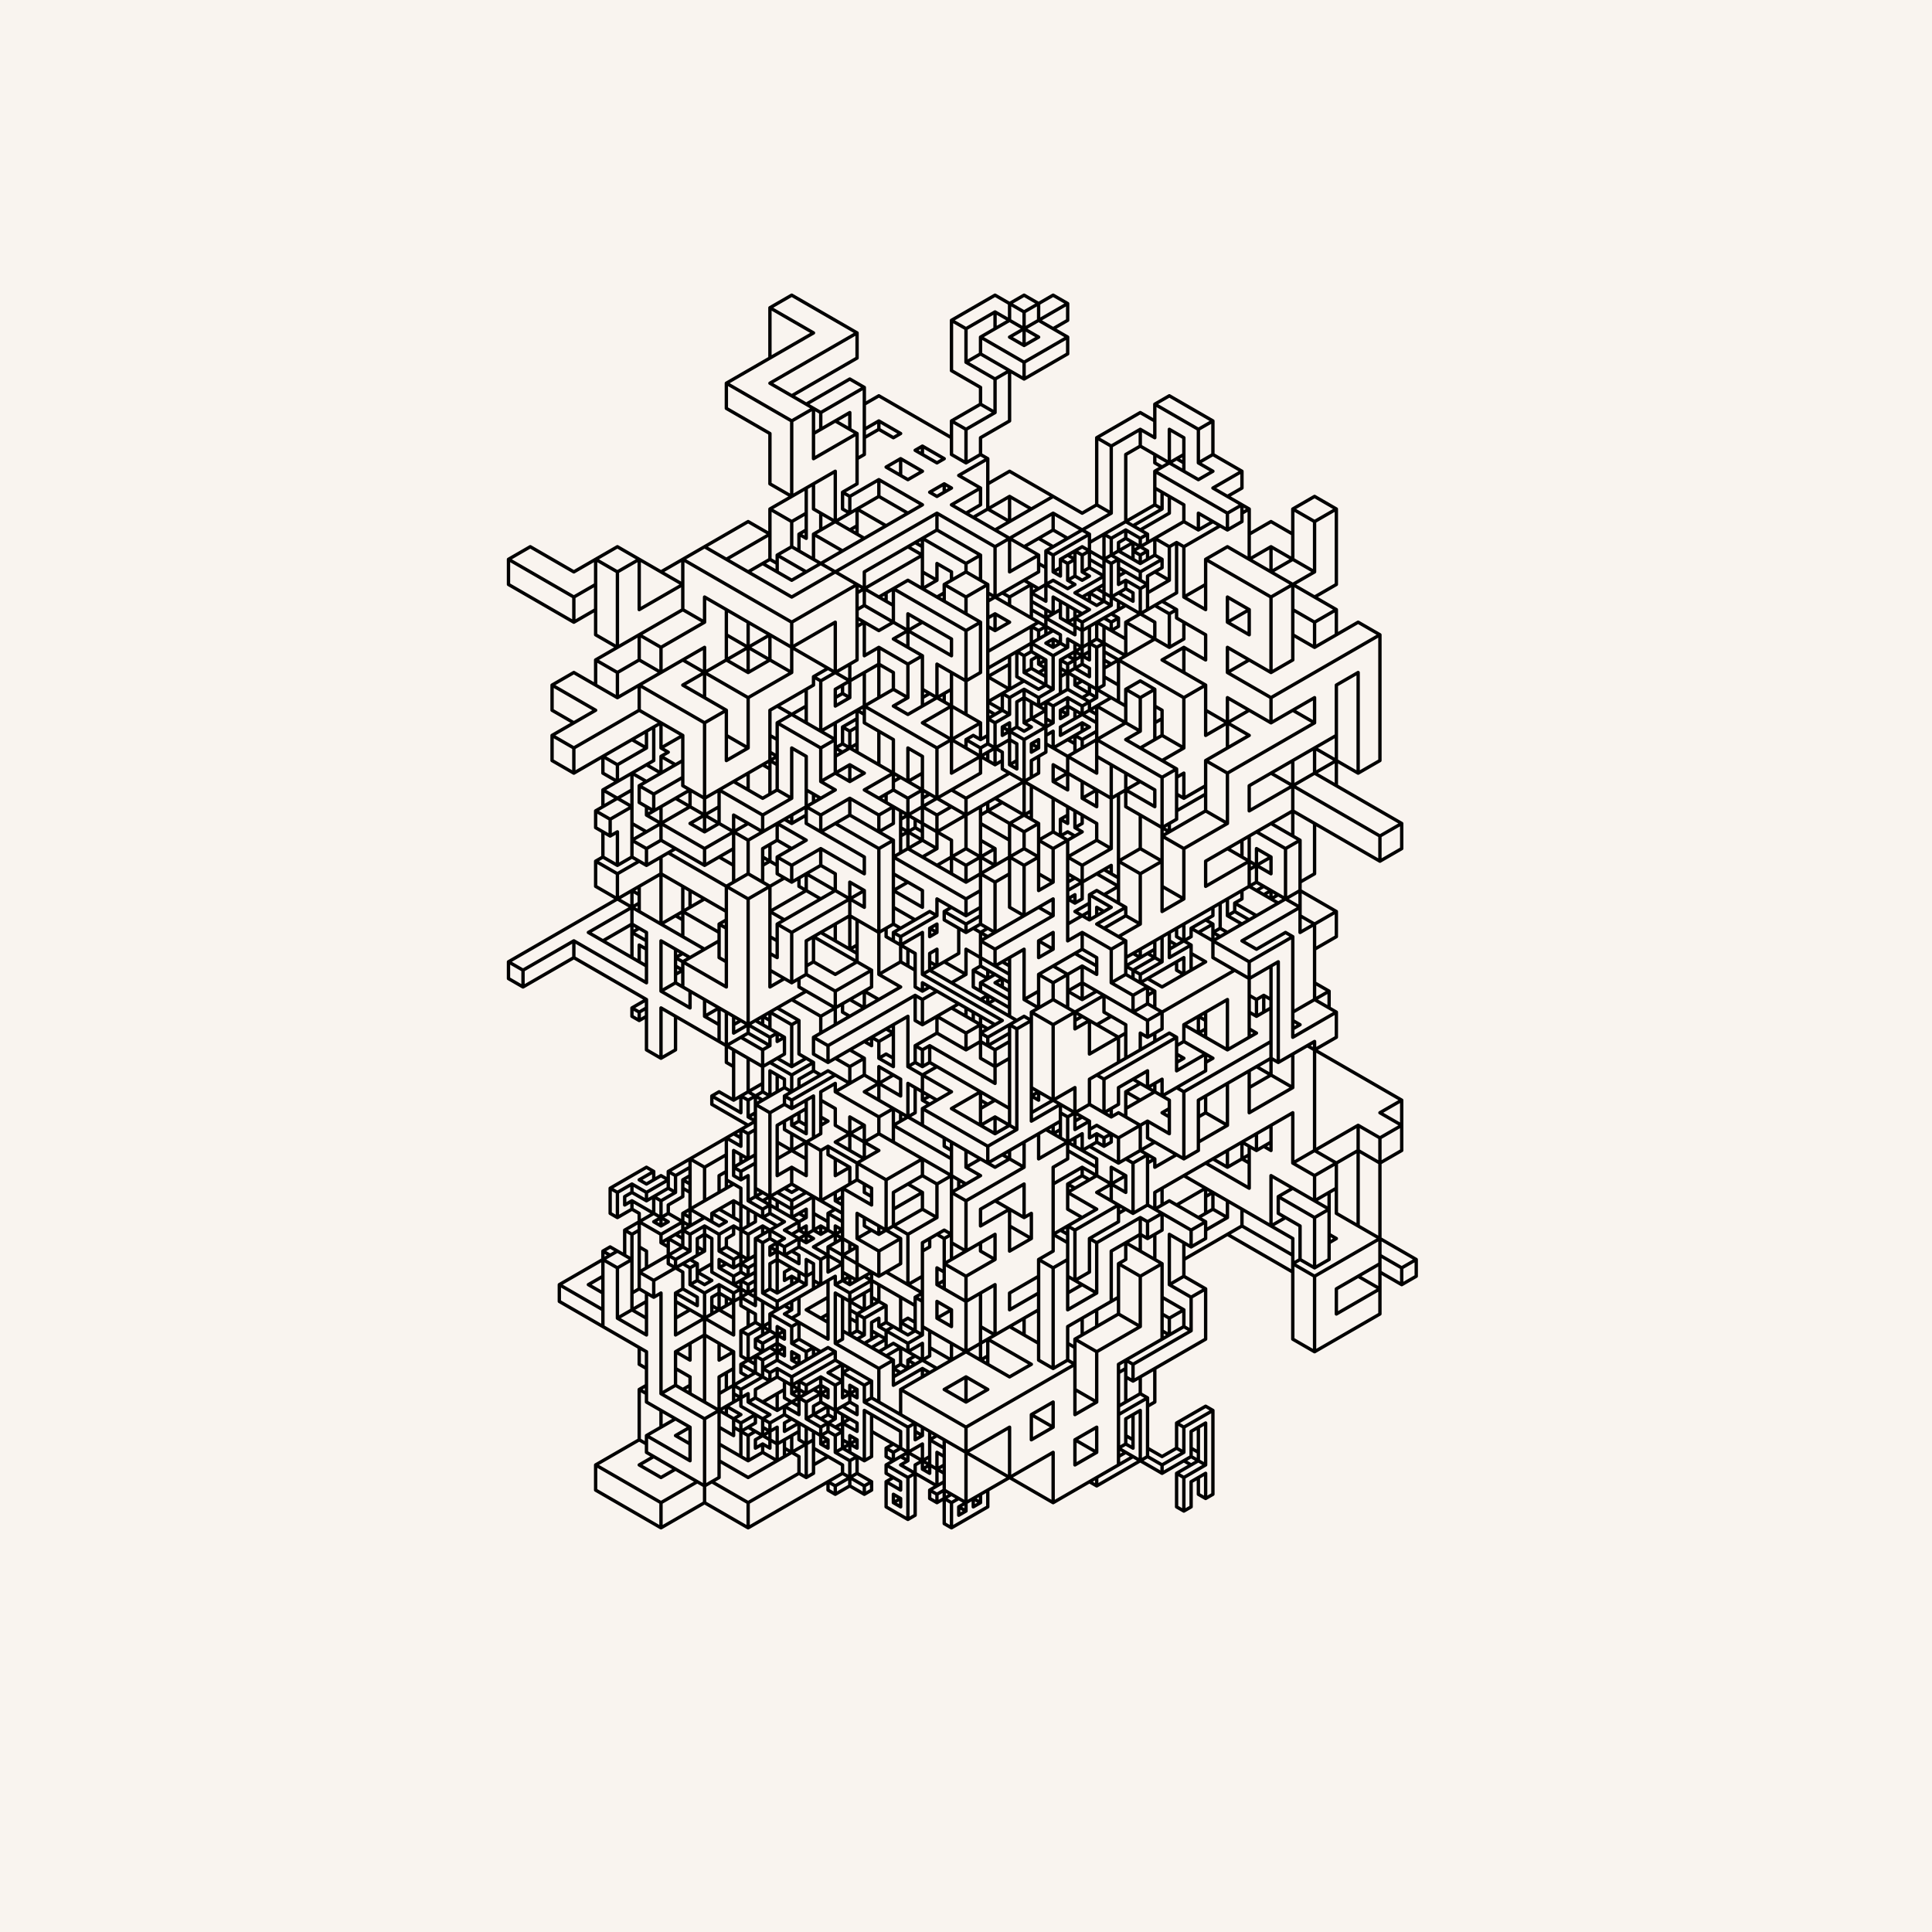 <svg viewBox="-58.908 -19.2 230.4 230.4" xmlns="http://www.w3.org/2000/svg"><rect x="-58.908" y="-19.2" width="230.4" height="230.4" fill="#808080" stroke="none"/><rect x="-58.908" y="-19.2" width="230.4" height="230.4" style="fill:rgb(249, 244, 239);stroke-width:0;stroke:rgb(249, 244, 239)"/><g stroke="black" stroke-width="0.4" stroke-linecap="round"><path d="M 32.909 17.5 L 35.507 16 M 27.713 26.5 L 38.105 20.5 M 43.301 20.5 L 32.909 26.5 M 1.732 47.5 L 4.33 46 M 35.507 28 L 43.301 23.5 M 37.239 29 L 42.435 26 M 54.56 19 L 59.756 16 M 38.105 29.5 L 35.507 31 M 38.971 30 L 44.167 27 M 56.292 20 L 59.756 18 M 61.488 17 L 63.22 16 M 9.526 49 L 14.722 46 M 38.105 32.5 L 42.435 30 M 44.167 29 L 45.899 28 M 58.024 21 L 61.488 19 M 63.22 18 L 66.684 16 M 56.292 24 L 58.024 23 M 61.488 21 L 68.416 17 M 45.899 31 L 44.167 32 M 43.301 32.5 L 38.105 35.5 M 17.321 47.5 L 14.722 49 M 12.124 50.5 L 9.526 52 M 44.167 33 L 45.899 32 M 63.22 22 L 64.952 21 M 66.684 20 L 68.416 19 M 9.526 55 L 12.124 53.5 M 19.919 49 L 30.311 43 M 32.909 41.5 L 40.703 37 M 43.301 35.5 L 44.167 35 M 47.631 33 L 48.497 32.5 M 59.756 26 L 61.488 25 M 63.22 24 L 68.416 21 M 54.56 31 L 58.024 29 M 63.22 26 L 68.416 23 M 51.095 34 L 50.229 34.5 M 48.497 35.5 L 46.765 36.5 M 43.301 38.5 L 41.569 39.5 M 37.239 42 L 35.507 43 M 32.909 44.5 L 27.713 47.5 M 22.517 50.5 L 17.321 53.5 M 42.435 40 L 45.899 38 M 56.292 32 L 59.756 30 M 37.239 44 L 36.373 44.5 M 6.928 62.5 L 9.526 61 M 12.124 59.5 L 22.517 53.5 M 30.311 49 L 32.909 47.5 M 33.775 47 L 35.507 46 M 38.105 44.5 L 45.899 40 M 49.363 38 L 51.095 37 M 52.828 36 L 53.694 35.5 M 58.024 33 L 61.488 31 M 42.435 44 L 43.301 43.5 M 56.292 36 L 58.024 35 M 58.89 35.5 L 55.426 37.5 M 53.694 38.5 L 51.962 39.5 M 25.115 55 L 19.919 58 M 17.321 59.5 L 14.722 61 M 35.507 50 L 51.095 41 M 52.828 40 L 54.56 39 M 6.928 68.5 L 12.124 65.5 M 14.722 64 L 25.115 58 M 35.507 52 L 52.828 42 M 54.56 41 L 58.024 39 M 58.89 38.5 L 61.488 37 M 44.167 49 L 52.828 44 M 56.292 42 L 58.024 41 M 71.88 33 L 77.076 30 M 78.808 29 L 80.54 28 M 61.488 40 L 57.158 42.5 M 43.301 50.5 L 35.507 55 M 32.909 56.5 L 22.517 62.5 M 17.321 65.5 L 9.526 70 M 43.301 51.5 L 51.095 47 M 73.612 34 L 77.076 32 M 9.526 73 L 19.919 67 M 30.311 61 L 32.909 59.5 M 35.507 58 L 40.703 55 M 43.301 53.5 L 44.167 53 M 45.899 52 L 49.363 50 M 59.756 44 L 66.684 40 M 75.344 35 L 77.076 34 M 14.722 72 L 18.187 70 M 43.301 55.5 L 44.167 55 M 51.095 51 L 52.828 50 M 56.292 48 L 58.024 47 M 59.756 46 L 66.684 42 M 84.004 32 L 85.737 31 M 56.292 49 L 53.694 50.5 M 35.507 61 L 30.311 64 M 27.713 65.5 L 25.115 67 M 22.517 68.5 L 19.919 70 M 12.99 75 L 19.053 71.5 M 19.919 71 L 20.785 70.5 M 45.899 56 L 47.631 55 M 52.828 52 L 53.694 51.5 M 63.22 46 L 66.684 44 M 70.148 42 L 71.88 41 M 78.808 37 L 82.272 35 M 39.837 60.5 L 38.105 61.5 M 12.124 77.5 L 16.454 75 M 17.321 74.5 L 22.517 71.5 M 32.909 65.5 L 38.105 62.5 M 38.971 62 L 43.301 59.5 M 44.167 59 L 45.899 58 M 47.631 57 L 51.095 55 M 56.292 52 L 58.89 50.5 M 61.488 49 L 64.952 47 M 65.818 46.5 L 73.612 42 M 84.004 36 L 85.737 35 M 71.014 44.5 L 66.684 47 M 13.856 78.5 L 16.454 77 M 19.053 75.5 L 22.517 73.5 M 33.775 67 L 37.239 65 M 40.703 63 L 45.899 60 M 58.89 52.5 L 64.952 49 M 67.55 47.5 L 70.148 46 M 71.014 45.5 L 78.808 41 M 84.004 38 L 85.737 37 M 79.674 41.5 L 76.21 43.5 M 75.344 44 L 73.612 45 M 71.014 46.5 L 70.148 47 M 69.282 47.5 L 68.416 48 M 67.55 48.5 L 66.684 49 M 64.086 50.5 L 61.488 52 M 41.569 63.5 L 40.703 64 M 30.311 70 L 27.713 71.5 M 13.856 80.5 L 14.722 80 M 18.187 78 L 23.383 75 M 40.703 65 L 42.435 64 M 49.363 60 L 51.095 59 M 56.292 56 L 58.024 55 M 58.89 54.5 L 59.756 54 M 64.086 51.5 L 66.684 50 M 74.478 45.5 L 75.344 45 M 77.076 44 L 80.54 42 M 85.737 39 L 89.201 37 M 77.942 44.5 L 77.076 45 M 76.21 45.5 L 72.746 47.5 M 71.014 48.5 L 70.148 49 M 69.282 49.5 L 68.416 50 M 12.124 83.5 L 12.99 83 M 16.454 81 L 23.383 77 M 25.115 76 L 33.775 71 M 38.971 68 L 47.631 63 M 59.756 56 L 61.488 55 M 68.416 51 L 69.282 50.5 M 70.148 50 L 71.014 49.5 M 73.612 48 L 74.478 47.5 M 76.21 46.5 L 82.272 43 M 87.469 40 L 89.201 39 M 77.942 46.5 L 77.076 47 M 72.746 49.5 L 69.282 51.5 M 43.301 66.5 L 41.569 67.5 M 14.722 84 L 16.454 83 M 18.187 82 L 19.919 81 M 23.383 79 L 26.847 77 M 38.971 70 L 40.703 69 M 42.435 68 L 43.301 67.5 M 47.631 65 L 49.363 64 M 58.89 58.5 L 64.952 55 M 65.818 54.5 L 67.55 53.5 M 70.148 52 L 72.746 50.5 M 74.478 49.5 L 75.344 49 M 77.076 48 L 78.808 47 M 80.54 46 L 81.406 45.5 M 84.004 44 L 85.737 43 M 87.469 42 L 89.201 41 M 90.067 41.5 L 89.201 42 M 86.603 43.5 L 82.272 46 M 79.674 47.5 L 77.076 49 M 75.344 50 L 74.478 50.5 M 65.818 55.5 L 64.952 56 M 51.962 63.5 L 51.095 64 M 41.569 69.5 L 40.703 70 M 17.321 83.5 L 14.722 85 M 18.187 84 L 21.651 82 M 25.115 80 L 26.847 79 M 32.043 76 L 33.775 75 M 40.703 71 L 43.301 69.5 M 49.363 66 L 54.56 63 M 56.292 62 L 58.024 61 M 58.89 60.5 L 66.684 56 M 68.416 55 L 71.014 53.5 M 71.88 53 L 72.746 52.5 M 73.612 52 L 75.344 51 M 77.942 49.5 L 79.674 48.5 M 87.469 44 L 89.201 43 M 77.942 50.5 L 77.076 51 M 73.612 53 L 70.148 55 M 66.684 57 L 65.818 57.5 M 64.086 58.5 L 63.22 59 M 61.488 60 L 58.89 61.5 M 1.732 95.5 L 19.919 85 M 25.115 82 L 30.311 79 M 32.043 78 L 35.507 76 M 38.971 74 L 42.435 72 M 51.095 67 L 54.56 65 M 64.086 59.5 L 64.952 59 M 66.684 58 L 67.55 57.5 M 70.148 56 L 75.344 53 M 77.942 51.5 L 80.54 50 M 84.87 47.5 L 87.469 46 M 90.067 44.5 L 92.665 43 M 95.263 41.5 L 97.861 40 M 74.478 54.5 L 73.612 55 M 68.416 58 L 66.684 59 M 65.818 59.5 L 64.952 60 M 64.086 60.5 L 63.22 61 M 3.464 96.5 L 9.526 93 M 11.258 92 L 17.321 88.5 M 25.115 84 L 28.579 82 M 30.311 81 L 40.703 75 M 42.435 74 L 44.167 73 M 58.89 64.5 L 63.22 62 M 64.952 61 L 65.818 60.5 M 67.55 59.5 L 71.88 57 M 73.612 56 L 74.478 55.5 M 75.344 55 L 81.406 51.5 M 100.459 41.5 L 97.861 43 M 92.665 46 L 90.067 47.5 M 84.87 50.5 L 82.272 52 M 72.746 57.5 L 71.88 58 M 71.014 58.5 L 68.416 60 M 63.22 63 L 61.488 64 M 37.239 78 L 35.507 79 M 3.464 98.5 L 9.526 95 M 12.99 93 L 16.454 91 M 32.043 82 L 33.775 81 M 38.971 78 L 42.435 76 M 44.167 75 L 47.631 73 M 52.828 70 L 58.024 67 M 58.89 66.5 L 60.622 65.5 M 62.354 64.5 L 63.22 64 M 64.952 63 L 65.818 62.5 M 67.55 61.5 L 70.148 60 M 80.54 54 L 81.406 53.5 M 66.684 63 L 64.952 64 M 61.488 66 L 59.756 67 M 57.158 68.5 L 56.292 69 M 48.497 73.5 L 47.631 74 M 17.321 91.5 L 16.454 92 M 19.919 91 L 25.115 88 M 27.713 86.5 L 30.311 85 M 32.043 84 L 32.909 83.5 M 33.775 83 L 37.239 81 M 38.971 80 L 42.435 78 M 45.899 76 L 47.631 75 M 49.363 74 L 51.095 73 M 58.024 69 L 58.89 68.5 M 60.622 67.5 L 61.488 67 M 64.952 65 L 68.416 63 M 69.282 62.5 L 70.148 62 M 72.746 60.5 L 78.808 57 M 92.665 49 L 95.263 47.5 M 68.416 64 L 66.684 65 M 65.818 65.5 L 63.22 67 M 62.354 67.5 L 60.622 68.5 M 58.89 69.5 L 58.024 70 M 35.507 84 L 38.971 82 M 45.899 78 L 47.631 77 M 49.363 76 L 51.095 75 M 54.56 73 L 61.488 69 M 63.22 68 L 64.086 67.5 M 67.55 65.5 L 68.416 65 M 70.148 64 L 71.014 63.5 M 71.88 63 L 72.746 62.5 M 80.54 58 L 82.272 57 M 97.861 49 L 92.665 52 M 90.067 53.5 L 87.469 55 M 82.272 58 L 79.674 59.5 M 71.88 64 L 70.148 65 M 68.416 66 L 67.55 66.5 M 66.684 67 L 63.22 69 M 51.962 75.5 L 51.095 76 M 34.641 85.5 L 30.311 88 M 26.847 91 L 27.713 90.5 M 35.507 86 L 38.971 84 M 45.899 80 L 47.631 79 M 48.497 78.5 L 58.024 73 M 59.756 72 L 60.622 71.5 M 64.086 69.5 L 64.952 69 M 65.818 68.5 L 66.684 68 M 67.55 67.5 L 73.612 64 M 75.344 63 L 77.076 62 M 70.148 67 L 67.55 68.5 M 64.952 70 L 64.086 70.5 M 62.354 71.5 L 61.488 72 M 22.517 94.5 L 21.651 95 M 22.517 95.5 L 26.847 93 M 32.909 89.5 L 37.239 87 M 45.899 82 L 47.631 81 M 48.497 80.5 L 50.229 79.5 M 52.828 78 L 54.56 77 M 56.292 76 L 61.488 73 M 64.086 71.5 L 65.818 70.5 M 66.684 70 L 71.014 67.5 M 77.076 64 L 78.808 63 M 97.861 52 L 100.459 50.5 M 71.88 68 L 70.148 69 M 22.517 96.5 L 21.651 97 M 16.454 101 L 18.187 100 M 19.919 99 L 21.651 98 M 33.775 91 L 40.703 87 M 47.631 83 L 51.095 81 M 52.828 80 L 64.952 73 M 68.416 71 L 75.344 67 M 100.459 53.5 L 97.861 55 M 90.067 59.5 L 87.469 61 M 84.87 62.5 L 82.272 64 M 60.622 76.5 L 58.024 78 M 18.187 101 L 17.321 101.5 M 17.321 102.5 L 18.187 102 M 35.507 92 L 44.167 87 M 51.095 83 L 52.828 82 M 66.684 74 L 68.416 73 M 75.344 69 L 77.076 68 M 78.808 67 L 79.674 66.5 M 37.239 93 L 42.435 90 M 47.631 87 L 49.363 86 M 52.828 84 L 56.292 82 M 61.488 79 L 64.086 77.5 M 77.076 70 L 79.674 68.5 M 92.665 61 L 95.263 59.5 M 97.861 58 L 103.057 55 M 25.115 102 L 26.847 101 M 56.292 84 L 59.756 82 M 63.22 80 L 64.952 79 M 70.148 76 L 71.88 75 M 105.655 56.5 L 92.665 64 M 90.067 65.5 L 84.87 68.5 M 82.272 70 L 79.674 71.5 M 68.416 78 L 67.55 78.5 M 38.105 95.5 L 37.239 96 M 34.641 97.5 L 32.909 98.5 M 19.919 107 L 21.651 106 M 35.507 98 L 37.239 97 M 42.435 94 L 43.301 93.5 M 45.899 92 L 47.631 91 M 56.292 86 L 63.22 82 M 64.952 81 L 66.684 80 M 73.612 76 L 77.076 74 M 81.406 72.5 L 79.674 73.5 M 70.148 79 L 69.282 79.5 M 68.416 80 L 67.55 80.5 M 51.962 89.5 L 47.631 92 M 29.445 102.5 L 28.579 103 M 28.579 104 L 37.239 99 M 40.703 97 L 43.301 95.5 M 48.497 92.5 L 52.828 90 M 53.694 89.5 L 54.56 89 M 56.292 88 L 58.024 87 M 59.756 86 L 61.488 85 M 63.22 84 L 64.952 83 M 66.684 82 L 70.148 80 M 81.406 73.5 L 82.272 73 M 84.87 71.5 L 90.067 68.5 M 92.665 67 L 97.861 64 M 100.459 62.5 L 103.057 61 M 52.828 91 L 51.962 91.5 M 51.095 92 L 48.497 93.5 M 30.311 104 L 27.713 105.5 M 40.703 99 L 45.033 96.5 M 51.962 92.5 L 52.828 92 M 56.292 90 L 58.024 89 M 68.416 83 L 71.88 81 M 97.861 67 L 87.469 73 M 84.87 74.5 L 82.272 76 M 58.024 90 L 56.292 91 M 48.497 95.5 L 45.899 97 M 36.373 102.5 L 35.507 103 M 33.775 104 L 32.909 104.5 M 32.043 106 L 32.909 105.5 M 33.775 105 L 34.641 104.5 M 38.971 102 L 45.033 98.5 M 51.962 94.5 L 52.828 94 M 56.292 92 L 58.024 91 M 64.952 87 L 66.684 86 M 70.148 84 L 73.612 82 M 81.406 77.5 L 84.87 75.5 M 81.406 78.5 L 79.674 79.5 M 69.282 85.5 L 68.416 86 M 58.89 91.5 L 58.024 92 M 25.981 111.5 L 26.847 111 M 32.043 108 L 34.641 106.5 M 38.105 104.5 L 48.497 98.5 M 51.095 97 L 55.426 94.5 M 58.024 93 L 66.684 88 M 68.416 87 L 73.612 84 M 74.478 83.5 L 77.076 82 M 79.674 80.5 L 84.87 77.5 M 90.067 74.5 L 100.459 68.5 M 69.282 87.5 L 68.416 88 M 28.579 112 L 32.043 110 M 35.507 108 L 37.239 107 M 39.837 105.5 L 50.229 99.5 M 51.095 99 L 51.962 98.5 M 59.756 94 L 66.684 90 M 69.282 88.5 L 70.148 88 M 71.014 87.5 L 71.88 87 M 100.459 71.5 L 90.067 77.5 M 87.469 79 L 82.272 82 M 79.674 83.5 L 77.076 85 M 74.478 86.5 L 72.746 87.5 M 71.014 88.5 L 69.282 89.5 M 58.024 96 L 57.158 96.5 M 56.292 97 L 54.56 98 M 52.828 99 L 51.095 100 M 38.105 107.5 L 35.507 109 M 32.043 111 L 30.311 112 M 13.856 122.5 L 18.187 120 M 31.177 112.5 L 34.641 110.5 M 36.373 109.5 L 38.105 108.5 M 39.837 107.5 L 49.363 102 M 59.756 96 L 63.22 94 M 64.952 93 L 66.684 92 M 68.416 91 L 71.014 89.5 M 73.612 89 L 71.014 90.5 M 59.756 97 L 58.024 98 M 47.631 104 L 45.899 105 M 39.837 108.5 L 34.641 111.5 M 31.177 113.5 L 30.311 114 M 19.053 120.5 L 17.321 121.5 M 16.454 122 L 14.722 123 M 15.588 123.5 L 16.454 123 M 18.187 122 L 19.919 121 M 20.785 120.5 L 31.177 114.5 M 32.909 113.5 L 34.641 112.5 M 35.507 112 L 40.703 109 M 42.435 108 L 44.167 107 M 51.095 103 L 55.426 100.5 M 59.756 98 L 60.622 97.5 M 64.952 95 L 66.684 94 M 68.416 93 L 70.148 92 M 71.88 91 L 75.344 89 M 84.87 83.5 L 95.263 77.5 M 103.057 73 L 105.655 71.5 M 75.344 90 L 72.746 91.5 M 58.89 99.5 L 58.024 100 M 46.765 106.5 L 45.899 107 M 40.703 110 L 38.971 111 M 38.105 111.5 L 35.507 113 M 31.177 115.5 L 30.311 116 M 23.383 120 L 21.651 121 M 20.785 121.5 L 18.187 123 M 16.454 124 L 15.588 124.5 M 14.722 126 L 16.454 125 M 18.187 124 L 20.785 122.5 M 22.517 121.5 L 23.383 121 M 25.115 120 L 27.713 118.5 M 33.775 115 L 37.239 113 M 40.703 111 L 44.167 109 M 50.229 105.5 L 52.828 104 M 58.89 100.5 L 59.756 100 M 64.952 97 L 70.148 94 M 90.067 83.5 L 84.87 86.5 M 82.272 88 L 79.674 89.5 M 77.076 91 L 74.478 92.5 M 51.962 105.5 L 51.095 106 M 36.373 114.5 L 35.507 115 M 21.651 123 L 19.919 124 M 15.588 127.5 L 19.053 125.5 M 20.785 124.5 L 22.517 123.5 M 26.847 121 L 27.713 120.5 M 28.579 120 L 31.177 118.5 M 44.167 111 L 47.631 109 M 49.363 108 L 50.229 107.5 M 56.292 104 L 58.024 103 M 63.22 100 L 64.952 99 M 66.684 98 L 70.148 96 M 73.612 94 L 75.344 93 M 90.067 84.5 L 92.665 83 M 94.397 82 L 96.129 81 M 60.622 102.5 L 58.024 104 M 51.962 107.5 L 51.095 108 M 39.837 114.5 L 38.971 115 M 31.177 119.5 L 29.445 120.5 M 20.785 125.5 L 19.053 126.5 M 17.321 127.5 L 16.454 128 M 13.856 129.5 L 12.99 130 M 7.794 134 L 14.722 130 M 19.919 127 L 20.785 126.5 M 22.517 125.5 L 28.579 122 M 29.445 121.5 L 30.311 121 M 33.775 119 L 38.971 116 M 51.095 109 L 52.828 108 M 56.292 106 L 58.024 105 M 58.89 104.5 L 63.22 102 M 64.086 101.5 L 66.684 100 M 68.416 99 L 70.148 98 M 75.344 95 L 90.933 86 M 91.799 86.5 L 90.933 87 M 89.201 88 L 88.335 88.5 M 85.737 90 L 83.138 91.5 M 78.808 94 L 75.344 96 M 64.086 102.5 L 62.354 103.5 M 61.488 104 L 58.89 105.5 M 22.517 126.5 L 19.919 128 M 11.258 134 L 12.99 133 M 14.722 132 L 16.454 131 M 19.919 129 L 25.115 126 M 25.981 125.5 L 28.579 124 M 33.775 121 L 35.507 120 M 38.971 118 L 39.837 117.5 M 40.703 117 L 44.167 115 M 45.899 114 L 47.631 113 M 59.756 106 L 61.488 105 M 70.148 100 L 71.88 99 M 73.612 98 L 75.344 97 M 76.21 96.5 L 78.808 95 M 80.54 94 L 83.138 92.5 M 84.004 92 L 85.737 91 M 87.469 90 L 88.335 89.5 M 91.799 87.5 L 92.665 87 M 108.253 79 L 105.655 80.5 M 97.861 85 L 96.129 86 M 93.531 87.5 L 92.665 88 M 86.603 91.5 L 85.737 92 M 83.138 93.5 L 80.54 95 M 79.674 95.5 L 77.076 97 M 72.746 99.5 L 66.684 103 M 51.962 111.5 L 51.095 112 M 32.043 123 L 30.311 124 M 25.115 127 L 23.383 128 M 17.321 132.5 L 22.517 129.5 M 24.249 128.5 L 25.115 128 M 26.847 127 L 27.713 126.5 M 32.043 124 L 35.507 122 M 44.167 117 L 45.899 116 M 47.631 115 L 50.229 113.5 M 51.095 113 L 54.56 111 M 59.756 108 L 61.488 107 M 69.282 102.5 L 70.148 102 M 77.076 98 L 82.272 95 M 85.737 93 L 96.129 87 M 77.942 98.5 L 76.21 99.5 M 71.014 102.5 L 69.282 103.5 M 36.373 122.5 L 35.507 123 M 32.909 124.5 L 32.043 125 M 28.579 127 L 26.847 128 M 23.383 130 L 21.651 131 M 16.454 135 L 17.321 134.5 M 19.053 133.5 L 25.115 130 M 27.713 128.5 L 28.579 128 M 29.445 127.5 L 31.177 126.5 M 32.043 126 L 32.909 125.5 M 35.507 124 L 37.239 123 M 40.703 121 L 42.435 120 M 43.301 119.5 L 45.899 118 M 54.56 113 L 58.024 111 M 71.88 103 L 73.612 102 M 77.942 99.5 L 78.808 99 M 79.674 98.5 L 84.87 95.5 M 89.201 93 L 96.129 89 M 105.655 83.5 L 108.253 82 M 77.942 100.5 L 76.21 101.5 M 38.105 123.5 L 35.507 125 M 32.043 127 L 30.311 128 M 27.713 129.5 L 26.847 130 M 24.249 131.5 L 23.383 132 M 14.722 138 L 18.187 136 M 19.053 135.5 L 19.919 135 M 24.249 132.5 L 25.981 131.5 M 31.177 128.5 L 34.641 126.5 M 35.507 126 L 37.239 125 M 38.971 124 L 43.301 121.5 M 58.024 113 L 59.756 112 M 90.933 94 L 94.397 92 M 100.459 89.5 L 96.129 92 M 95.263 92.5 L 90.067 95.5 M 88.335 96.5 L 77.942 102.5 M 75.344 104 L 71.014 106.5 M 41.569 123.5 L 40.703 124 M 37.239 126 L 34.641 127.5 M 32.909 128.5 L 32.043 129 M 29.445 130.5 L 28.579 131 M 27.713 131.5 L 26.847 132 M 24.249 133.5 L 23.383 134 M 22.517 134.5 L 21.651 135 M 25.115 134 L 25.981 133.5 M 28.579 132 L 31.177 130.5 M 32.909 129.5 L 34.641 128.5 M 35.507 128 L 37.239 127 M 39.837 125.5 L 40.703 125 M 46.765 121.5 L 51.095 119 M 58.024 115 L 59.756 114 M 64.086 111.5 L 64.952 111 M 93.531 95.5 L 90.067 97.5 M 79.674 103.5 L 77.942 104.5 M 38.971 127 L 34.641 129.5 M 33.775 130 L 32.909 130.5 M 31.177 131.5 L 30.311 132 M 29.445 132.5 L 28.579 133 M 26.847 134 L 25.115 135 M 21.651 138 L 23.383 137 M 25.981 135.5 L 26.847 135 M 28.579 134 L 31.177 132.5 M 32.909 131.5 L 33.775 131 M 34.641 130.5 L 36.373 129.5 M 37.239 129 L 38.105 128.5 M 38.971 128 L 39.837 127.5 M 47.631 123 L 51.095 121 M 59.756 116 L 61.488 115 M 64.086 113.5 L 69.282 110.5 M 71.014 109.5 L 80.54 104 M 82.272 103 L 87.469 100 M 97.861 94 L 100.459 92.5 M 81.406 104.5 L 72.746 109.5 M 67.55 112.5 L 64.086 114.5 M 62.354 115.5 L 58.89 117.5 M 41.569 127.5 L 38.105 129.5 M 31.177 133.5 L 30.311 134 M 29.445 134.5 L 28.579 135 M 21.651 140 L 31.177 134.5 M 34.641 132.5 L 35.507 132 M 39.837 129.5 L 41.569 128.5 M 47.631 125 L 51.095 123 M 52.828 122 L 54.56 121 M 56.292 120 L 58.024 119 M 81.406 105.5 L 82.272 105 M 84.004 104 L 84.87 103.5 M 90.933 100 L 91.799 99.5 M 77.942 108.5 L 74.478 110.5 M 71.014 112.5 L 68.416 114 M 67.55 114.5 L 58.89 119.5 M 45.033 127.5 L 43.301 128.5 M 39.837 130.5 L 38.971 131 M 35.507 133 L 34.641 133.5 M 32.909 134.5 L 32.043 135 M 21.651 142 L 25.115 140 M 33.775 135 L 36.373 133.5 M 37.239 133 L 38.105 132.5 M 41.569 130.5 L 43.301 129.5 M 45.899 128 L 51.095 125 M 54.56 123 L 58.024 121 M 59.756 120 L 61.488 119 M 66.684 116 L 67.55 115.5 M 69.282 114.5 L 70.148 114 M 75.344 111 L 77.076 110 M 81.406 107.5 L 82.272 107 M 90.933 102 L 92.665 101 M 84.87 106.5 L 81.406 108.5 M 79.674 109.5 L 77.942 110.5 M 74.478 112.5 L 72.746 113.5 M 71.014 114.5 L 69.282 115.5 M 41.569 131.5 L 39.837 132.5 M 37.239 134 L 33.775 136 M 17.321 146.5 L 18.187 146 M 29.445 139.5 L 31.177 138.5 M 32.909 137.5 L 40.703 133 M 45.899 130 L 48.497 128.5 M 49.363 128 L 52.828 126 M 56.292 124 L 63.22 120 M 64.952 119 L 70.148 116 M 71.014 115.5 L 71.88 115 M 73.612 114 L 74.478 113.5 M 75.344 113 L 78.808 111 M 84.87 107.5 L 85.737 107 M 87.469 106 L 90.933 104 M 95.263 101.5 L 99.593 99 M 84.87 108.5 L 79.674 111.5 M 71.88 116 L 71.014 116.5 M 42.435 133 L 40.703 134 M 35.507 137 L 34.641 137.5 M 32.909 138.5 L 30.311 140 M 19.919 147 L 21.651 146 M 26.847 143 L 28.579 142 M 31.177 140.5 L 32.909 139.5 M 35.507 138 L 36.373 137.5 M 37.239 137 L 39.837 135.5 M 42.435 134 L 45.033 132.5 M 51.095 129 L 53.694 127.5 M 58.024 125 L 63.22 122 M 66.684 120 L 68.416 119 M 70.148 118 L 71.88 117 M 72.746 116.5 L 73.612 116 M 82.272 111 L 92.665 105 M 95.263 103.5 L 96.129 103 M 100.459 101.5 L 95.263 104.5 M 80.54 113 L 79.674 113.5 M 77.942 114.5 L 74.478 116.5 M 73.612 117 L 72.746 117.5 M 54.56 128 L 53.694 128.5 M 51.962 129.5 L 51.095 130 M 48.497 131.5 L 45.899 133 M 45.033 133.5 L 42.435 135 M 36.373 138.5 L 35.507 139 M 34.641 139.5 L 32.043 141 M 23.383 146 L 22.517 146.5 M 26.847 145 L 28.579 144 M 29.445 143.5 L 33.775 141 M 38.971 138 L 39.837 137.5 M 42.435 136 L 45.033 134.5 M 58.024 127 L 61.488 125 M 66.684 122 L 70.148 120 M 84.004 112 L 92.665 107 M 97.861 105 L 93.531 107.5 M 70.148 121 L 68.416 122 M 36.373 140.5 L 35.507 141 M 34.641 141.5 L 32.043 143 M 12.124 155.5 L 17.321 152.5 M 18.187 152 L 21.651 150 M 26.847 147 L 31.177 144.5 M 32.043 144 L 33.775 143 M 43.301 137.5 L 45.899 136 M 49.363 134 L 51.095 133 M 53.694 131.5 L 59.756 128 M 63.22 126 L 64.086 125.5 M 68.416 123 L 71.88 121 M 74.478 119.5 L 78.808 117 M 84.004 114 L 84.87 113.5 M 90.067 110.5 L 92.665 109 M 97.861 106 L 100.459 104.5 M 77.942 118.5 L 76.21 119.5 M 46.765 136.5 L 44.167 138 M 38.105 141.5 L 37.239 142 M 36.373 142.5 L 35.507 143 M 33.775 144 L 32.909 144.5 M 32.043 145 L 29.445 146.5 M 21.651 152 L 23.383 151 M 25.115 150 L 30.311 147 M 31.177 146.5 L 33.775 145 M 35.507 144 L 39.837 141.5 M 40.703 141 L 41.569 140.5 M 42.435 140 L 43.301 139.5 M 45.033 138.5 L 45.899 138 M 50.229 135.5 L 51.095 135 M 52.828 134 L 53.694 133.5 M 71.88 123 L 75.344 121 M 77.942 119.5 L 78.808 119 M 95.263 110.5 L 90.067 113.5 M 87.469 115 L 84.004 117 M 81.406 118.5 L 78.808 120 M 64.086 128.5 L 61.488 130 M 59.756 131 L 56.292 133 M 46.765 138.5 L 45.899 139 M 44.167 140 L 43.301 140.5 M 40.703 142 L 35.507 145 M 31.177 147.5 L 30.311 148 M 19.053 154.5 L 17.321 155.5 M 28.579 150 L 29.445 149.5 M 32.043 148 L 34.641 146.5 M 35.507 146 L 40.703 143 M 44.167 141 L 45.899 140 M 46.765 139.5 L 47.631 139 M 48.497 138.5 L 49.363 138 M 66.684 128 L 71.88 125 M 82.272 119 L 84.004 118 M 74.478 124.5 L 69.282 127.5 M 46.765 140.5 L 45.033 141.5 M 41.569 143.5 L 39.837 144.5 M 38.971 145 L 37.239 146 M 36.373 146.5 L 35.507 147 M 31.177 149.5 L 29.445 150.5 M 19.919 157 L 21.651 156 M 29.445 151.5 L 31.177 150.5 M 32.043 150 L 32.909 149.5 M 33.775 149 L 38.971 146 M 41.569 144.5 L 42.435 144 M 45.899 142 L 47.631 141 M 49.363 140 L 50.229 139.5 M 52.828 138 L 54.56 137 M 56.292 136 L 59.756 134 M 64.952 131 L 66.684 130 M 74.478 125.5 L 75.344 125 M 78.808 123 L 95.263 113.5 M 77.942 124.5 L 76.21 125.5 M 74.478 126.5 L 71.014 128.5 M 51.095 140 L 49.363 141 M 48.497 141.5 L 46.765 142.5 M 41.569 145.5 L 40.703 146 M 39.837 146.5 L 37.239 148 M 34.641 149.5 L 32.909 150.5 M 31.177 151.5 L 30.311 152 M 31.177 152.5 L 33.775 151 M 34.641 150.5 L 35.507 150 M 38.105 148.5 L 38.971 148 M 45.899 144 L 47.631 143 M 49.363 142 L 51.095 141 M 61.488 135 L 64.952 133 M 66.684 132 L 68.416 131 M 71.88 129 L 77.076 126 M 78.808 125 L 80.54 124 M 87.469 120 L 90.067 118.5 M 90.933 118 L 92.665 117 M 84.87 122.5 L 81.406 124.5 M 79.674 125.5 L 77.942 126.5 M 50.229 142.5 L 49.363 143 M 48.497 143.5 L 47.631 144 M 45.033 145.5 L 44.167 146 M 43.301 146.5 L 41.569 147.5 M 39.837 148.5 L 37.239 150 M 36.373 150.5 L 34.641 151.5 M 32.043 153 L 31.177 153.5 M 24.249 157.5 L 19.919 160 M 25.115 158 L 26.847 157 M 30.311 155 L 32.043 154 M 33.775 153 L 36.373 151.5 M 38.971 150 L 39.837 149.5 M 40.703 149 L 42.435 148 M 47.631 145 L 51.962 142.5 M 61.488 137 L 64.952 135 M 73.612 130 L 77.076 128 M 84.87 123.5 L 85.737 123 M 79.674 127.5 L 77.942 128.5 M 71.014 132.5 L 69.282 133.5 M 51.095 144 L 47.631 146 M 45.033 147.5 L 44.167 148 M 40.703 150 L 38.971 151 M 19.919 163 L 25.115 160 M 30.311 157 L 38.105 152.5 M 38.971 152 L 39.837 151.5 M 40.703 151 L 42.435 150 M 48.497 146.5 L 64.952 137 M 68.416 135 L 70.148 134 M 74.478 131.5 L 75.344 131 M 84.004 126 L 85.737 125 M 95.263 119.5 L 103.057 115 M 105.655 113.5 L 108.253 112 M 84.87 126.5 L 83.138 127.5 M 41.569 151.5 L 40.703 152 M 39.837 152.5 L 38.971 153 M 58.024 143 L 58.89 142.5 M 68.416 137 L 71.88 135 M 84.87 127.5 L 87.469 126 M 108.253 115 L 105.655 116.5 M 103.057 118 L 97.861 121 M 95.263 122.5 L 93.531 123.5 M 84.87 128.5 L 83.138 129.5 M 79.674 131.5 L 77.076 133 M 56.292 145 L 53.694 146.5 M 43.301 152.5 L 40.703 154 M 39.837 154.5 L 38.105 155.5 M 36.373 156.5 L 30.311 160 M 37.239 157 L 38.105 156.5 M 68.416 139 L 74.478 135.5 M 82.272 131 L 89.201 127 M 50.229 150.5 L 49.363 151 M 43.301 154.5 L 42.435 155 M 30.311 163 L 41.569 156.5 M 44.167 155 L 45.033 154.5 M 46.765 153.5 L 47.631 153 M 56.292 148 L 58.89 146.5 M 61.488 145 L 64.086 143.5 M 69.282 140.5 L 74.478 137.5 M 80.54 134 L 82.272 133 M 92.665 127 L 94.397 126 M 97.861 124 L 100.459 122.5 M 105.655 119.5 L 108.253 118 M 51.095 152 L 50.229 152.5 M 48.497 153.5 L 47.631 154 M 43.301 156.5 L 40.703 158 M 40.703 159 L 42.435 158 M 46.765 155.5 L 51.095 153 M 51.962 152.5 L 52.828 152 M 66.684 144 L 68.416 143 M 97.861 126 L 99.593 125 M 84.87 134.5 L 83.138 135.5 M 77.076 139 L 71.88 142 M 69.282 143.5 L 56.292 151 M 49.363 155 L 48.497 155.5 M 45.033 157.5 L 44.167 158 M 44.167 159 L 45.033 158.5 M 46.765 157.5 L 47.631 157 M 50.229 155.5 L 51.962 154.5 M 80.54 138 L 82.272 137 M 51.962 155.5 L 51.095 156 M 50.229 156.5 L 49.363 157 M 52.828 156 L 53.694 155.5 M 56.292 154 L 61.488 151 M 64.086 149.5 L 66.684 148 M 74.478 143.5 L 82.272 139 M 95.263 131.5 L 96.129 131 M 99.593 129 L 100.459 128.5 M 83.138 139.5 L 76.21 143.5 M 75.344 144 L 74.478 144.5 M 48.497 159.5 L 47.631 160 M 51.962 158.5 L 53.694 157.5 M 97.861 132 L 99.593 131 M 105.655 128.5 L 97.861 133 M 84.87 140.5 L 76.21 145.5 M 71.88 148 L 69.282 149.5 M 66.684 151 L 64.086 152.5 M 53.694 158.5 L 52.828 159 M 49.363 162 L 50.229 161.5 M 52.828 160 L 54.56 159 M 77.076 147 L 74.478 148.5 M 55.426 159.5 L 54.56 160 M 55.426 160.5 L 66.684 154 M 69.282 152.5 L 71.88 151 M 74.478 149.5 L 77.942 147.5 M 100.459 134.5 L 105.655 131.5 M 78.808 148 L 77.942 148.5 M 77.076 149 L 75.344 150 M 58.024 160 L 57.158 160.5 M 56.292 161 L 55.426 161.5 M 54.56 163 L 58.89 160.5 M 108.253 132 L 109.985 131 M 105.655 134.5 L 100.459 137.5 M 71.88 154 L 69.282 155.5 M 74.478 153.5 L 75.344 153 M 108.253 134 L 109.985 133 M 84.87 148.5 L 81.406 150.5 M 75.344 154 L 74.478 154.5 M 66.684 160 L 76.21 154.5 M 82.272 151 L 85.737 149 M 97.861 142 L 105.655 137.5 M 84.87 150.5 L 83.138 151.5 M 77.942 154.5 L 71.88 158 M 79.674 154.5 L 81.406 153.5 M 82.272 154 L 79.674 155.5 M 79.674 156.5 L 83.138 154.5 M 84.004 155 L 81.406 156.5 M 82.272 157 L 84.87 155.5 M 84.87 156.5 L 83.138 157.5 M 82.272 161 L 83.138 160.5 M 84.87 159.5 L 85.737 159 M 68.416 17 L 66.684 16 M 64.952 17 L 63.22 16 M 85.737 31 L 80.54 28 M 68.416 21 L 64.952 19 M 63.22 18 L 59.756 16 M 100.459 41.5 L 97.861 40 M 84.004 32 L 78.808 29 M 64.952 21 L 59.756 18 M 89.201 37 L 85.737 35 M 82.272 33 L 80.54 32 M 78.808 31 L 77.076 30 M 63.22 22 L 61.488 21 M 95.263 41.5 L 97.861 43 M 85.737 37 L 84.004 36 M 78.808 33 L 77.076 32 M 63.22 24 L 58.024 21 M 56.292 20 L 54.56 19 M 81.406 35.5 L 82.272 36 M 95.263 44.5 L 92.665 43 M 90.067 41.5 L 85.737 39 M 84.004 38 L 77.076 34 M 63.22 26 L 58.024 23 M 78.808 36 L 79.674 36.5 M 87.469 42 L 78.808 37 M 73.612 34 L 71.88 33 M 59.756 26 L 56.292 24 M 92.665 46 L 97.861 49 M 87.469 44 L 84.004 42 M 82.272 41 L 78.808 39 M 58.024 27 L 54.56 25 M 105.655 56.5 L 103.057 55 M 100.459 53.5 L 87.469 46 M 84.004 44 L 82.272 43 M 79.674 41.5 L 78.808 41 M 59.756 30 L 58.024 29 M 43.301 20.5 L 35.507 16 M 32.909 17.5 L 38.105 20.5 M 81.406 45.5 L 82.272 46 M 84.87 47.5 L 92.665 52 M 95.263 53.5 L 97.861 55 M 80.54 46 L 78.808 45 M 77.942 44.5 L 75.344 43 M 73.612 42 L 71.88 41 M 56.292 32 L 54.56 31 M 75.344 44 L 77.076 45 M 97.861 58 L 95.263 56.5 M 90.067 53.5 L 87.469 52 M 79.674 47.5 L 78.808 47 M 77.942 46.5 L 75.344 45 M 70.148 42 L 61.488 37 M 58.89 35.5 L 58.024 35 M 54.56 33 L 45.899 28 M 44.167 27 L 42.435 26 M 72.746 44.5 L 73.612 45 M 76.21 46.5 L 77.076 47 M 80.54 50 L 78.808 49 M 77.076 48 L 74.478 46.5 M 71.014 44.5 L 66.684 42 M 56.292 36 L 54.56 35 M 45.899 31 L 48.497 32.5 M 51.095 34 L 53.694 35.5 M 61.488 40 L 64.086 41.5 M 73.612 47 L 77.076 49 M 82.272 52 L 84.87 53.5 M 87.469 55 L 90.067 56.5 M 77.942 50.5 L 74.478 48.5 M 73.612 48 L 70.148 46 M 68.416 45 L 66.684 44 M 58.024 39 L 55.426 37.5 M 52.828 36 L 50.229 34.5 M 47.631 33 L 45.899 32 M 69.282 46.5 L 70.148 47 M 71.014 47.5 L 72.746 48.5 M 75.344 50 L 77.076 51 M 79.674 52.5 L 81.406 53.5 M 92.665 61 L 87.469 58 M 84.87 56.5 L 81.406 54.5 M 80.54 54 L 78.808 53 M 76.21 51.5 L 75.344 51 M 72.746 49.5 L 71.014 48.5 M 69.282 47.5 L 68.416 47 M 66.684 46 L 64.952 45 M 61.488 43 L 58.89 41.5 M 54.56 39 L 53.694 38.5 M 51.095 37 L 48.497 35.5 M 43.301 32.5 L 40.703 31 M 38.971 30 L 32.909 26.5 M 65.818 46.5 L 66.684 47 M 67.55 47.5 L 68.416 48 M 70.148 49 L 71.014 49.5 M 74.478 51.5 L 76.21 52.5 M 78.808 55 L 71.88 51 M 70.148 50 L 69.282 49.5 M 64.952 47 L 54.56 41 M 52.828 40 L 51.962 39.5 M 49.363 38 L 46.765 36.5 M 27.713 26.5 L 35.507 31 M 64.952 48 L 65.818 48.5 M 66.684 49 L 67.55 49.5 M 68.416 50 L 69.282 50.5 M 71.014 51.5 L 73.612 53 M 82.272 58 L 84.87 59.5 M 87.469 61 L 92.665 64 M 95.263 65.5 L 97.861 67 M 80.54 58 L 75.344 55 M 74.478 54.5 L 73.612 54 M 71.88 53 L 69.282 51.5 M 68.416 51 L 66.684 50 M 59.756 46 L 52.828 42 M 51.095 41 L 45.899 38 M 65.818 50.5 L 71.014 53.5 M 72.746 54.5 L 73.612 55 M 103.057 73 L 97.861 70 M 92.665 67 L 87.469 64 M 84.87 62.5 L 79.674 59.5 M 75.344 57 L 71.88 55 M 70.148 54 L 66.684 52 M 64.952 51 L 63.22 50 M 58.024 47 L 52.828 44 M 49.363 42 L 45.899 40 M 32.909 32.5 L 27.713 29.5 M 64.086 51.5 L 65.818 52.5 M 69.282 54.5 L 70.148 55 M 75.344 59 L 71.88 57 M 70.148 56 L 67.55 54.5 M 66.684 54 L 64.086 52.5 M 56.292 48 L 51.095 45 M 42.435 40 L 41.569 39.5 M 43.301 41.5 L 46.765 43.5 M 50.229 45.5 L 51.095 46 M 56.292 49 L 58.89 50.5 M 60.622 51.5 L 61.488 52 M 64.086 53.5 L 69.282 56.5 M 71.014 57.5 L 71.88 58 M 72.746 58.5 L 82.272 64 M 84.87 65.5 L 90.067 68.5 M 97.861 73 L 108.253 79 M 78.808 63 L 77.076 62 M 73.612 60 L 72.746 59.5 M 70.148 58 L 68.416 57 M 67.55 56.5 L 58.89 51.5 M 54.56 49 L 52.828 48 M 51.095 47 L 49.363 46 M 42.435 42 L 41.569 41.5 M 64.086 55.5 L 64.952 56 M 66.684 57 L 68.416 58 M 69.282 58.5 L 71.014 59.5 M 105.655 80.5 L 92.665 73 M 79.674 65.5 L 78.808 65 M 77.076 64 L 75.344 63 M 74.478 62.5 L 72.746 61.5 M 71.014 60.5 L 70.148 60 M 69.282 59.5 L 68.416 59 M 66.684 58 L 65.818 57.5 M 61.488 55 L 59.756 54 M 56.292 52 L 53.694 50.5 M 52.828 50 L 51.095 49 M 44.167 45 L 38.105 41.5 M 35.507 40 L 32.909 38.5 M 64.086 57.5 L 66.684 59 M 67.55 59.5 L 68.416 60 M 69.282 60.5 L 71.014 61.5 M 75.344 65 L 67.55 60.5 M 65.818 59.5 L 64.086 58.5 M 59.756 56 L 58.89 55.5 M 58.024 55 L 49.363 50 M 32.909 41.5 L 35.507 43 M 38.105 44.5 L 41.569 46.5 M 62.354 58.5 L 63.22 59 M 64.952 60 L 65.818 60.5 M 69.282 62.5 L 71.88 64 M 79.674 68.5 L 82.272 70 M 84.87 71.5 L 87.469 73 M 95.263 77.5 L 105.655 83.5 M 77.076 68 L 71.88 65 M 71.014 64.5 L 68.416 63 M 65.818 61.5 L 64.086 60.5 M 56.292 56 L 47.631 51 M 37.239 45 L 36.373 44.5 M 63.22 61 L 66.684 63 M 68.416 64 L 70.148 65 M 71.014 65.5 L 71.88 66 M 96.129 81 L 92.665 79 M 81.406 72.5 L 75.344 69 M 71.88 67 L 68.416 65 M 64.952 63 L 62.354 61.5 M 54.56 57 L 49.363 54 M 47.631 53 L 35.507 46 M 32.909 44.5 L 30.311 43 M 63.22 63 L 64.952 64 M 65.818 64.5 L 66.684 65 M 67.55 65.5 L 68.416 66 M 70.148 67 L 71.014 67.5 M 94.397 82 L 90.933 80 M 79.674 73.5 L 71.88 69 M 65.818 65.5 L 63.22 64 M 61.488 63 L 58.89 61.5 M 54.56 59 L 44.167 53 M 37.239 49 L 33.775 47 M 32.909 47.5 L 33.775 48 M 60.622 63.5 L 61.488 64 M 65.818 66.5 L 66.684 67 M 69.282 68.5 L 70.148 69 M 81.406 75.5 L 82.272 76 M 84.87 77.5 L 87.469 79 M 92.665 83 L 90.933 82 M 78.808 75 L 71.88 71 M 69.282 69.5 L 68.416 69 M 65.818 67.5 L 64.086 66.5 M 56.292 62 L 52.828 60 M 51.095 59 L 47.631 57 M 45.899 56 L 43.301 54.5 M 35.507 50 L 32.043 48 M 58.89 64.5 L 61.488 66 M 63.22 67 L 64.086 67.5 M 100.459 89.5 L 96.129 87 M 92.665 85 L 87.469 82 M 78.808 77 L 75.344 75 M 71.88 73 L 65.818 69.5 M 63.22 68 L 62.354 67.5 M 59.756 66 L 58.89 65.5 M 49.363 60 L 45.899 58 M 35.507 52 L 25.115 46 M 58.89 66.5 L 59.756 67 M 60.622 67.5 L 63.22 69 M 64.086 69.5 L 64.952 70 M 96.129 89 L 90.933 86 M 80.54 80 L 75.344 77 M 73.612 76 L 66.684 72 M 62.354 69.5 L 61.488 69 M 58.024 67 L 51.095 63 M 47.631 61 L 45.899 60 M 22.517 47.5 L 35.507 55 M 79.674 80.5 L 82.272 82 M 90.067 86.5 L 93.531 88.5 M 96.129 90 L 97.861 91 M 71.88 77 L 70.148 76 M 68.416 75 L 66.684 74 M 60.622 70.5 L 58.89 69.5 M 58.024 69 L 57.158 68.5 M 49.363 64 L 47.631 63 M 56.292 69 L 58.024 70 M 61.488 72 L 62.354 72.5 M 95.263 92.5 L 94.397 92 M 90.933 90 L 88.335 88.5 M 79.674 83.5 L 77.076 82 M 71.88 79 L 60.622 72.5 M 59.756 72 L 51.095 67 M 49.363 66 L 47.631 65 M 42.435 62 L 25.115 52 M 22.517 50.5 L 14.722 46 M 88.335 89.5 L 90.067 90.5 M 89.201 91 L 87.469 90 M 73.612 82 L 71.88 81 M 70.148 80 L 69.282 79.5 M 68.416 79 L 67.55 78.5 M 52.828 70 L 44.167 65 M 42.435 64 L 41.569 63.5 M 38.971 62 L 38.105 61.5 M 12.124 47.5 L 14.722 49 M 22.517 53.5 L 25.115 55 M 27.713 56.5 L 35.507 61 M 43.301 65.5 L 44.167 66 M 68.416 80 L 69.282 80.5 M 74.478 83.5 L 77.076 85 M 79.674 86.5 L 82.272 88 M 99.593 99 L 97.861 98 M 90.933 94 L 89.201 93 M 87.469 92 L 86.603 91.5 M 85.737 91 L 84.87 90.5 M 68.416 81 L 66.684 80 M 64.952 79 L 59.756 76 M 51.095 71 L 49.363 70 M 47.631 69 L 44.167 67 M 72.746 84.5 L 74.478 85.5 M 85.737 92 L 86.603 92.5 M 100.459 101.5 L 97.861 100 M 90.067 95.5 L 83.138 91.5 M 74.478 86.5 L 71.88 85 M 70.148 84 L 68.416 83 M 66.684 82 L 64.952 81 M 63.22 80 L 58.89 77.5 M 56.292 76 L 54.56 75 M 42.435 68 L 41.569 67.5 M 30.311 61 L 27.713 59.5 M 9.526 49 L 4.33 46 M 90.067 97.5 L 85.737 95 M 83.138 93.5 L 81.406 92.5 M 75.344 89 L 71.88 87 M 70.148 86 L 68.416 85 M 64.952 83 L 63.22 82 M 61.488 81 L 58.024 79 M 56.292 78 L 41.569 69.5 M 40.703 69 L 33.775 65 M 1.732 47.5 L 9.526 52 M 17.321 56.5 L 19.919 58 M 22.517 59.5 L 30.311 64 M 40.703 70 L 41.569 70.5 M 71.014 87.5 L 73.612 89 M 75.344 90 L 77.076 91 M 80.54 93 L 81.406 93.5 M 83.138 94.5 L 84.87 95.5 M 91.799 99.5 L 92.665 100 M 96.129 103 L 95.263 102.5 M 90.933 100 L 90.067 99.5 M 72.746 89.5 L 71.88 89 M 66.684 86 L 64.952 85 M 63.22 84 L 61.488 83 M 59.756 82 L 58.024 81 M 52.828 78 L 51.095 77 M 49.363 76 L 47.631 75 M 44.167 73 L 42.435 72 M 38.971 70 L 33.775 67 M 68.416 88 L 69.282 88.5 M 108.253 112 L 96.995 105.5 M 90.933 102 L 90.067 101.5 M 82.272 97 L 81.406 96.5 M 79.674 95.5 L 77.942 94.5 M 75.344 93 L 71.88 91 M 71.014 90.5 L 69.282 89.5 M 59.756 84 L 56.292 82 M 54.56 81 L 44.167 75 M 42.435 74 L 40.703 73 M 37.239 71 L 35.507 70 M 33.775 69 L 32.909 68.5 M 27.713 65.5 L 22.517 62.5 M 19.919 61 L 17.321 59.5 M 14.722 58 L 12.124 56.5 M 9.526 55 L 1.732 50.5 M 50.229 79.5 L 51.095 80 M 76.21 94.5 L 77.076 95 M 90.933 104 L 90.067 103.5 M 73.612 94 L 70.148 92 M 66.684 90 L 64.952 89 M 59.756 86 L 58.024 85 M 56.292 84 L 54.56 83 M 52.828 82 L 48.497 79.5 M 45.899 78 L 42.435 76 M 40.703 75 L 38.971 74 M 33.775 71 L 32.909 70.5 M 12.124 59.5 L 14.722 61 M 17.321 62.5 L 25.115 67 M 27.713 68.5 L 30.311 70 M 32.909 71.5 L 33.775 72 M 75.344 96 L 77.076 97 M 77.942 97.5 L 79.674 98.5 M 105.655 113.5 L 108.253 115 M 93.531 107.5 L 92.665 107 M 84.87 102.5 L 84.004 102 M 78.808 99 L 75.344 97 M 71.88 95 L 70.148 94 M 63.22 90 L 61.488 89 M 56.292 86 L 49.363 82 M 47.631 81 L 42.435 78 M 38.971 76 L 37.239 75 M 32.909 72.5 L 32.043 72 M 69.282 94.5 L 71.88 96 M 105.655 116.5 L 103.057 115 M 95.263 110.5 L 90.933 108 M 87.469 106 L 82.272 103 M 79.674 101.5 L 77.942 100.5 M 76.21 99.5 L 73.612 98 M 71.88 97 L 70.148 96 M 66.684 94 L 64.952 93 M 56.292 88 L 47.631 83 M 45.899 82 L 40.703 79 M 38.971 78 L 37.239 77 M 35.507 76 L 33.775 75 M 22.517 68.5 L 17.321 65.5 M 14.722 64 L 9.526 61 M 85.737 107 L 82.272 105 M 81.406 104.5 L 80.54 104 M 77.942 102.5 L 70.148 98 M 68.416 97 L 66.684 96 M 59.756 92 L 58.024 91 M 56.292 90 L 52.828 88 M 51.095 87 L 47.631 85 M 44.167 83 L 37.239 79 M 32.043 76 L 28.579 74 M 6.928 62.5 L 12.124 65.5 M 19.919 70 L 20.785 70.5 M 34.641 78.5 L 35.507 79 M 53.694 89.5 L 56.292 91 M 57.158 91.5 L 58.89 92.5 M 103.057 118 L 105.655 119.5 M 82.272 107 L 81.406 106.5 M 77.942 104.5 L 77.076 104 M 75.344 103 L 72.746 101.5 M 70.148 100 L 68.416 99 M 66.684 98 L 64.952 97 M 59.756 94 L 58.024 93 M 56.292 92 L 53.694 90.5 M 52.828 90 L 51.962 89.5 M 51.095 89 L 47.631 87 M 44.167 85 L 38.971 82 M 37.239 81 L 33.775 79 M 32.043 78 L 26.847 75 M 21.651 72 L 19.919 71 M 18.187 70 L 16.454 69 M 60.622 95.5 L 61.488 96 M 100.459 119.5 L 97.861 118 M 74.478 104.5 L 66.684 100 M 61.488 97 L 56.292 94 M 52.828 92 L 51.962 91.5 M 50.229 90.5 L 47.631 89 M 44.167 87 L 42.435 86 M 40.703 85 L 38.971 84 M 35.507 82 L 33.775 81 M 32.043 80 L 28.579 78 M 25.115 76 L 22.517 74.5 M 19.919 73 L 18.187 72 M 9.526 67 L 6.928 65.5 M 58.024 96 L 61.488 98 M 82.272 111 L 81.406 110.5 M 64.952 101 L 63.22 100 M 61.488 99 L 59.756 98 M 58.89 97.5 L 57.158 96.5 M 48.497 91.5 L 47.631 91 M 44.167 89 L 37.239 85 M 35.507 84 L 33.775 83 M 30.311 81 L 21.651 76 M 18.187 74 L 16.454 73 M 14.722 72 L 12.99 71 M 6.928 68.5 L 9.526 70 M 17.321 74.5 L 19.053 75.5 M 32.043 83 L 33.775 84 M 47.631 92 L 48.497 92.5 M 53.694 95.5 L 56.292 97 M 58.024 98 L 61.488 100 M 64.086 101.5 L 66.684 103 M 84.87 113.5 L 87.469 115 M 91.799 117.5 L 92.665 118 M 95.263 119.5 L 97.861 121 M 90.933 118 L 89.201 117 M 80.54 112 L 76.21 109.5 M 64.086 102.5 L 63.22 102 M 61.488 101 L 57.158 98.5 M 52.828 96 L 51.962 95.5 M 50.229 94.5 L 46.765 92.5 M 45.899 92 L 42.435 90 M 38.971 88 L 36.373 86.5 M 35.507 86 L 33.775 85 M 25.115 80 L 23.383 79 M 14.722 74 L 12.99 73 M 17.321 76.5 L 19.053 77.5 M 51.962 96.5 L 62.354 102.5 M 109.985 131 L 100.459 125.5 M 99.593 125 L 92.665 121 M 90.067 119.5 L 89.201 119 M 80.54 114 L 79.674 113.5 M 77.076 112 L 75.344 111 M 72.746 109.5 L 71.88 109 M 62.354 103.5 L 61.488 103 M 60.622 102.5 L 51.095 97 M 50.229 96.5 L 48.497 95.5 M 32.909 86.5 L 30.311 85 M 28.579 84 L 26.847 83 M 25.115 82 L 18.187 78 M 16.454 77 L 12.99 75 M 9.526 73 L 6.928 71.5 M 51.095 98 L 59.756 103 M 108.253 132 L 105.655 130.5 M 97.861 126 L 93.531 123.5 M 87.469 120 L 85.737 119 M 80.54 116 L 77.942 114.5 M 58.89 103.5 L 54.56 101 M 51.095 99 L 50.229 98.5 M 43.301 94.5 L 38.971 92 M 25.115 84 L 19.919 81 M 18.187 80 L 16.454 79 M 12.124 77.5 L 13.856 78.5 M 20.785 82.5 L 30.311 88 M 32.909 89.5 L 34.641 90.5 M 38.105 92.5 L 45.033 96.5 M 45.899 97 L 48.497 98.5 M 50.229 99.5 L 51.095 100 M 58.024 104 L 58.89 104.5 M 74.478 113.5 L 77.076 115 M 84.87 119.5 L 90.067 122.5 M 99.593 128 L 100.459 128.5 M 108.253 134 L 105.655 132.5 M 96.129 127 L 93.531 125.5 M 82.272 119 L 77.942 116.5 M 73.612 114 L 71.014 112.5 M 59.756 106 L 58.024 105 M 56.292 104 L 52.828 102 M 35.507 92 L 33.775 91 M 18.187 82 L 16.454 81 M 12.124 79.5 L 13.856 80.5 M 105.655 134.5 L 103.057 133 M 95.263 128.5 L 82.272 121 M 78.808 119 L 77.076 118 M 74.478 116.5 L 71.88 115 M 71.014 114.5 L 64.086 110.5 M 59.756 108 L 58.024 107 M 56.292 106 L 52.828 104 M 51.095 103 L 50.229 102.5 M 45.899 100 L 44.167 99 M 40.703 97 L 38.105 95.5 M 33.775 93 L 32.909 92.5 M 27.713 89.5 L 19.919 85 M 18.187 84 L 16.454 83 M 64.086 111.5 L 64.952 112 M 67.55 113.5 L 68.416 114 M 71.88 116 L 72.746 116.5 M 97.861 132 L 96.129 131 M 95.263 130.5 L 89.201 127 M 87.469 126 L 85.737 125 M 76.21 119.5 L 75.344 119 M 72.746 117.5 L 71.88 117 M 59.756 110 L 51.962 105.5 M 44.167 101 L 42.435 100 M 40.703 99 L 37.239 97 M 33.775 95 L 32.909 94.5 M 27.713 91.5 L 26.847 91 M 14.722 84 L 12.99 83 M 12.124 83.5 L 14.722 85 M 22.517 89.5 L 26.847 92 M 46.765 103.5 L 47.631 104 M 50.229 105.5 L 51.095 106 M 71.014 117.5 L 74.478 119.5 M 95.263 131.5 L 97.861 133 M 95.263 132.5 L 87.469 128 M 84.87 126.5 L 80.54 124 M 75.344 121 L 73.612 120 M 71.88 119 L 65.818 115.5 M 61.488 113 L 51.962 107.5 M 42.435 102 L 41.569 101.5 M 40.703 101 L 36.373 98.5 M 35.507 98 L 32.909 96.5 M 22.517 90.5 L 21.651 90 M 17.321 87.5 L 16.454 87 M 45.033 104.5 L 45.899 105 M 50.229 107.5 L 51.095 108 M 58.024 112 L 58.89 112.5 M 68.416 118 L 71.88 120 M 83.138 127.5 L 77.942 124.5 M 75.344 123 L 70.148 120 M 62.354 115.5 L 59.756 114 M 54.56 111 L 49.363 108 M 47.631 107 L 46.765 106.5 M 45.033 105.5 L 44.167 105 M 38.971 102 L 35.507 100 M 27.713 95.5 L 26.847 95 M 25.115 94 L 12.124 86.5 M 45.899 107 L 47.631 108 M 70.148 121 L 71.014 121.5 M 83.138 129.5 L 80.54 128 M 77.942 126.5 L 77.076 126 M 76.21 125.5 L 71.88 123 M 59.756 116 L 54.56 113 M 52.828 112 L 49.363 110 M 48.497 109.5 L 45.899 108 M 44.167 107 L 42.435 106 M 36.373 102.5 L 33.775 101 M 23.383 95 L 19.919 93 M 18.187 92 L 16.454 91 M 16.454 92 L 18.187 93 M 21.651 95 L 27.713 98.5 M 32.909 101.5 L 35.507 103 M 38.105 104.5 L 39.837 105.5 M 51.095 112 L 51.962 112.5 M 68.416 122 L 69.282 122.5 M 77.942 128.5 L 77.076 128 M 71.88 125 L 68.416 123 M 63.22 120 L 60.622 118.5 M 58.89 117.5 L 51.095 113 M 48.497 111.5 L 44.167 109 M 42.435 108 L 40.703 107 M 32.909 102.5 L 32.043 102 M 22.517 96.5 L 21.651 96 M 18.187 94 L 17.321 93.5 M 31.177 102.5 L 34.641 104.5 M 38.105 106.5 L 39.837 107.5 M 97.861 142 L 95.263 140.5 M 84.87 134.5 L 82.272 133 M 79.674 131.5 L 75.344 129 M 70.148 126 L 68.416 125 M 59.756 120 L 44.167 111 M 42.435 110 L 39.837 108.5 M 38.105 107.5 L 36.373 106.5 M 32.909 104.5 L 21.651 98 M 18.187 96 L 11.258 92 M 30.311 104 L 32.909 105.5 M 38.105 108.5 L 38.971 109 M 53.694 117.5 L 54.56 118 M 83.138 135.5 L 80.54 134 M 71.88 129 L 71.014 128.5 M 69.282 127.5 L 68.416 127 M 58.024 121 L 56.292 120 M 54.56 119 L 47.631 115 M 45.899 114 L 40.703 111 M 35.507 108 L 33.775 107 M 32.043 106 L 29.445 104.5 M 26.847 103 L 25.115 102 M 23.383 101 L 19.919 99 M 18.187 98 L 9.526 93 M 32.909 107.5 L 35.507 109 M 67.55 127.5 L 68.416 128 M 74.478 131.5 L 77.076 133 M 82.272 137 L 79.674 135.5 M 68.416 129 L 66.684 128 M 63.22 126 L 59.756 124 M 56.292 122 L 45.899 116 M 44.167 115 L 42.435 114 M 40.703 113 L 38.971 112 M 34.641 109.5 L 32.909 108.5 M 32.043 108 L 19.919 101 M 18.187 100 L 9.526 95 M 34.641 110.5 L 35.507 111 M 83.138 139.5 L 82.272 139 M 80.54 138 L 79.674 137.5 M 64.086 128.5 L 61.488 127 M 56.292 124 L 54.56 123 M 52.828 122 L 51.095 121 M 45.899 118 L 40.703 115 M 39.837 114.5 L 38.971 114 M 35.507 112 L 34.641 111.5 M 28.579 108 L 27.713 107.5 M 17.321 101.5 L 16.454 101 M 16.454 102 L 17.321 102.5 M 32.043 111 L 32.909 111.5 M 34.641 112.5 L 35.507 113 M 80.54 140 L 79.674 139.5 M 71.88 135 L 68.416 133 M 66.684 132 L 64.952 131 M 51.095 123 L 49.363 122 M 44.167 119 L 40.703 117 M 37.239 115 L 36.373 114.5 M 32.043 112 L 30.311 111 M 1.732 95.5 L 3.464 96.5 M 29.445 111.5 L 30.311 112 M 31.177 112.5 L 32.909 113.5 M 35.507 115 L 37.239 116 M 39.837 117.5 L 46.765 121.5 M 74.478 137.5 L 77.076 139 M 52.828 126 L 51.095 125 M 42.435 120 L 39.837 118.5 M 38.971 118 L 34.641 115.5 M 28.579 112 L 26.847 111 M 19.919 107 L 18.187 106 M 1.732 97.5 L 3.464 98.5 M 25.981 111.5 L 29.445 113.5 M 30.311 114 L 31.177 114.5 M 43.301 121.5 L 45.033 122.5 M 53.694 127.5 L 54.56 128 M 58.024 130 L 59.756 131 M 56.292 130 L 54.56 129 M 53.694 128.5 L 52.828 128 M 45.033 123.5 L 44.167 123 M 37.239 119 L 33.775 117 M 30.311 115 L 25.981 112.5 M 29.445 115.5 L 30.311 116 M 41.569 122.5 L 45.033 124.5 M 85.737 149 L 84.87 148.5 M 76.21 143.5 L 75.344 143 M 49.363 128 L 47.631 127 M 37.239 121 L 35.507 120 M 29.445 116.5 L 28.579 116 M 27.713 116.5 L 29.445 117.5 M 40.703 124 L 41.569 124.5 M 43.301 125.5 L 48.497 128.5 M 53.694 131.5 L 56.292 133 M 69.282 140.5 L 71.88 142 M 76.21 145.5 L 75.344 145 M 69.282 141.5 L 68.416 141 M 53.694 132.5 L 52.828 132 M 45.899 128 L 44.167 127 M 41.569 125.5 L 35.507 122 M 30.311 119 L 28.579 118 M 34.641 122.5 L 35.507 123 M 39.837 125.5 L 41.569 126.5 M 77.076 147 L 77.942 147.5 M 82.272 151 L 81.406 150.5 M 69.282 143.5 L 68.416 143 M 64.952 141 L 61.488 139 M 56.292 136 L 52.828 134 M 45.899 130 L 43.301 128.5 M 41.569 127.5 L 40.703 127 M 39.837 126.5 L 38.105 125.5 M 35.507 124 L 33.775 123 M 29.445 120.5 L 28.579 120 M 28.579 121 L 29.445 121.5 M 31.177 122.5 L 35.507 125 M 36.373 125.5 L 37.239 126 M 38.971 127 L 43.301 129.5 M 84.004 154 L 83.138 153.5 M 66.684 144 L 64.952 143 M 59.756 140 L 58.024 139 M 54.56 137 L 52.828 136 M 51.095 135 L 46.765 132.5 M 38.971 128 L 38.105 127.5 M 36.373 126.5 L 31.177 123.5 M 29.445 122.5 L 27.713 121.5 M 25.115 120 L 23.383 119 M 30.311 124 L 32.043 125 M 32.909 125.5 L 34.641 126.5 M 36.373 127.5 L 38.105 128.5 M 39.837 129.5 L 45.899 133 M 50.229 135.5 L 51.095 136 M 58.89 140.5 L 64.086 143.5 M 69.282 146.5 L 71.88 148 M 81.406 153.5 L 82.272 154 M 83.138 154.5 L 84.87 155.5 M 83.138 155.5 L 82.272 155 M 54.56 139 L 52.828 138 M 50.229 136.5 L 44.167 133 M 41.569 131.5 L 38.105 129.5 M 37.239 129 L 34.641 127.5 M 33.775 127 L 28.579 124 M 20.785 120.5 L 21.651 121 M 22.517 121.5 L 23.383 122 M 32.043 127 L 34.641 128.5 M 36.373 129.5 L 38.971 131 M 41.569 132.5 L 43.301 133.5 M 75.344 152 L 76.21 152.5 M 77.942 153.5 L 79.674 154.5 M 82.272 157 L 81.406 156.5 M 79.674 155.5 L 77.942 154.5 M 76.21 153.5 L 75.344 153 M 61.488 145 L 51.095 139 M 50.229 138.5 L 49.363 138 M 46.765 136.5 L 45.033 135.5 M 42.435 134 L 41.569 133.5 M 38.105 131.5 L 37.239 131 M 36.373 130.5 L 35.507 130 M 34.641 129.5 L 32.909 128.5 M 29.445 126.5 L 26.847 125 M 23.383 123 L 22.517 122.5 M 20.785 121.5 L 19.919 121 M 19.053 120.5 L 18.187 120 M 20.785 122.5 L 21.651 123 M 25.981 125.5 L 27.713 126.5 M 28.579 127 L 30.311 128 M 31.177 128.5 L 32.043 129 M 32.909 129.5 L 36.373 131.5 M 40.703 134 L 42.435 135 M 48.497 138.5 L 51.095 140 M 74.478 153.5 L 79.674 156.5 M 84.004 159 L 84.87 159.5 M 54.56 143 L 51.962 141.5 M 49.363 140 L 46.765 138.5 M 44.167 137 L 40.703 135 M 38.971 134 L 38.105 133.5 M 37.239 133 L 33.775 131 M 26.847 127 L 23.383 125 M 18.187 122 L 17.321 121.5 M 16.454 122 L 18.187 123 M 19.053 123.5 L 19.919 124 M 22.517 125.5 L 23.383 126 M 25.115 127 L 26.847 128 M 35.507 133 L 37.239 134 M 42.435 137 L 44.167 138 M 45.899 139 L 49.363 141 M 56.292 145 L 58.89 146.5 M 64.086 149.5 L 66.684 151 M 69.282 152.5 L 71.88 154 M 82.272 161 L 81.406 160.5 M 52.828 144 L 47.631 141 M 46.765 140.5 L 45.033 139.5 M 43.301 138.5 L 42.435 138 M 30.311 131 L 27.713 129.5 M 25.981 128.5 L 25.115 128 M 23.383 127 L 20.785 125.5 M 18.187 124 L 16.454 123 M 13.856 122.5 L 14.722 123 M 16.454 124 L 20.785 126.5 M 22.517 127.5 L 23.383 128 M 26.847 130 L 28.579 131 M 29.445 131.5 L 30.311 132 M 43.301 139.5 L 44.167 140 M 49.363 143 L 50.229 143.5 M 51.095 144 L 51.962 144.5 M 56.292 148 L 53.694 146.5 M 49.363 144 L 48.497 143.5 M 47.631 143 L 41.569 139.5 M 39.837 138.5 L 37.239 137 M 33.775 135 L 32.909 134.5 M 30.311 133 L 29.445 132.5 M 28.579 132 L 26.847 131 M 25.115 130 L 24.249 129.5 M 22.517 128.5 L 21.651 128 M 19.919 127 L 19.053 126.5 M 17.321 125.5 L 16.454 125 M 17.321 126.5 L 19.919 128 M 20.785 128.5 L 23.383 130 M 26.847 132 L 28.579 133 M 29.445 133.5 L 30.311 134 M 32.043 135 L 33.775 136 M 34.641 136.5 L 35.507 137 M 47.631 144 L 48.497 144.5 M 71.014 157.5 L 71.88 158 M 45.899 144 L 40.703 141 M 39.837 140.5 L 34.641 137.5 M 33.775 137 L 25.981 132.5 M 24.249 131.5 L 23.383 131 M 20.785 129.5 L 19.919 129 M 14.722 126 L 13.856 125.5 M 15.588 127.5 L 16.454 128 M 20.785 130.5 L 21.651 131 M 22.517 131.5 L 23.383 132 M 24.249 132.5 L 25.981 133.5 M 26.847 134 L 28.579 135 M 29.445 135.5 L 31.177 136.5 M 32.909 137.5 L 35.507 139 M 39.837 141.5 L 40.703 142 M 48.497 146.5 L 56.292 151 M 45.033 145.5 L 40.703 143 M 38.971 142 L 36.373 140.5 M 34.641 139.5 L 33.775 139 M 31.177 137.5 L 29.445 136.5 M 28.579 136 L 26.847 135 M 25.115 134 L 24.249 133.5 M 22.517 132.5 L 20.785 131.5 M 18.187 130 L 17.321 129.5 M 23.383 134 L 25.115 135 M 31.177 138.5 L 34.641 140.5 M 35.507 141 L 37.239 142 M 41.569 144.5 L 44.167 146 M 66.684 160 L 45.033 147.5 M 43.301 146.5 L 42.435 146 M 41.569 145.5 L 39.837 144.5 M 36.373 142.5 L 35.507 142 M 34.641 141.5 L 33.775 141 M 28.579 138 L 25.981 136.5 M 24.249 135.5 L 22.517 134.5 M 16.454 131 L 13.856 129.5 M 12.99 130 L 13.856 130.5 M 17.321 132.5 L 19.053 133.5 M 21.651 135 L 24.249 136.5 M 29.445 139.5 L 30.311 140 M 31.177 140.5 L 32.043 141 M 32.909 141.5 L 34.641 142.5 M 35.507 143 L 36.373 143.5 M 38.971 145 L 40.703 146 M 41.569 146.5 L 43.301 147.5 M 44.167 148 L 49.363 151 M 50.229 151.5 L 51.095 152 M 51.962 152.5 L 53.694 153.5 M 53.694 154.5 L 52.828 154 M 48.497 151.5 L 44.167 149 M 43.301 148.5 L 42.435 148 M 39.837 146.5 L 38.971 146 M 35.507 144 L 33.775 143 M 32.043 142 L 31.177 141.5 M 28.579 140 L 21.651 136 M 14.722 132 L 12.99 131 M 17.321 134.5 L 19.053 135.5 M 31.177 142.5 L 32.043 143 M 33.775 144 L 35.507 145 M 36.373 145.5 L 37.239 146 M 38.105 146.5 L 39.837 147.5 M 41.569 148.5 L 43.301 149.5 M 53.694 156.5 L 45.033 151.5 M 43.301 150.5 L 38.971 148 M 37.239 147 L 33.775 145 M 32.909 144.5 L 32.043 144 M 31.177 143.5 L 29.445 142.5 M 28.579 142 L 25.115 140 M 29.445 143.5 L 32.909 145.5 M 35.507 147 L 37.239 148 M 39.837 149.5 L 40.703 150 M 41.569 150.5 L 43.301 151.5 M 46.765 153.5 L 47.631 154 M 48.497 154.5 L 49.363 155 M 51.095 156 L 51.962 156.5 M 57.158 159.5 L 58.024 160 M 56.292 160 L 53.694 158.5 M 52.828 158 L 48.497 155.5 M 47.631 155 L 46.765 154.5 M 43.301 152.5 L 42.435 152 M 41.569 151.5 L 38.105 149.5 M 36.373 148.5 L 34.641 147.5 M 30.311 145 L 29.445 144.5 M 18.187 138 L 16.454 137 M 12.99 135 L 11.258 134 M 34.641 148.5 L 36.373 149.5 M 37.239 150 L 38.971 151 M 39.837 151.5 L 40.703 152 M 41.569 152.5 L 43.301 153.5 M 46.765 155.5 L 49.363 157 M 51.962 158.5 L 52.828 159 M 53.694 159.5 L 54.56 160 M 55.426 160.5 L 56.292 161 M 52.828 160 L 51.962 159.5 M 48.497 157.5 L 46.765 156.5 M 44.167 155 L 41.569 153.5 M 39.837 152.5 L 34.641 149.5 M 33.775 149 L 31.177 147.5 M 29.445 146.5 L 28.579 146 M 23.383 143 L 21.651 142 M 18.187 140 L 14.722 138 M 12.99 137 L 7.794 134 M 28.579 147 L 29.445 147.5 M 30.311 148 L 32.909 149.5 M 38.971 153 L 39.837 153.5 M 40.703 154 L 42.435 155 M 46.765 157.5 L 48.497 158.5 M 54.56 163 L 53.694 162.5 M 48.497 159.5 L 47.631 159 M 45.033 157.5 L 43.301 156.5 M 41.569 155.5 L 38.105 153.5 M 37.239 153 L 36.373 152.5 M 32.909 150.5 L 29.445 148.5 M 23.383 145 L 21.651 144 M 18.187 142 L 7.794 136 M 27.713 148.5 L 29.445 149.5 M 32.043 151 L 32.909 151.5 M 41.569 156.5 L 44.167 158 M 47.631 160 L 48.497 160.5 M 49.363 162 L 46.765 160.5 M 44.167 159 L 42.435 158 M 36.373 154.5 L 34.641 153.5 M 33.775 153 L 30.311 151 M 29.445 150.5 L 21.651 146 M 18.187 144 L 17.321 143.5 M 28.579 151 L 30.311 152 M 32.043 153 L 32.909 153.5 M 39.837 157.5 L 40.703 158 M 40.703 159 L 39.837 158.5 M 37.239 157 L 36.373 156.5 M 33.775 155 L 32.043 154 M 28.579 152 L 26.847 151 M 25.115 150 L 19.919 147 M 17.321 146.5 L 18.187 147 M 30.311 155 L 26.847 153 M 23.383 151 L 18.187 148 M 30.311 157 L 26.847 155 M 23.383 153 L 21.651 152 M 23.383 155 L 18.187 152 M 17.321 152.5 L 18.187 153 M 25.981 157.5 L 30.311 160 M 25.115 158 L 18.187 154 M 30.311 163 L 25.115 160 M 19.919 157 L 17.321 155.5 M 12.124 155.5 L 19.919 160 M 19.919 163 L 12.124 158.5 M 1.732 47.5 L 1.732 50.5 M 1.732 95.5 L 1.732 97.5 M 3.464 96.5 L 3.464 98.5 M 6.928 62.5 L 6.928 65.5 M 6.928 68.5 L 6.928 71.5 M 7.794 136 L 7.794 134 M 9.526 95 L 9.526 93 M 9.526 73 L 9.526 70 M 9.526 55 L 9.526 52 M 12.124 47.5 L 12.124 56.5 M 12.124 59.5 L 12.124 62.5 M 12.124 77.5 L 12.124 79.5 M 12.124 83.5 L 12.124 86.5 M 12.124 155.5 L 12.124 158.5 M 12.99 139 L 12.99 130 M 12.99 83 L 12.99 80 M 12.99 77 L 12.99 75 M 12.99 73 L 12.99 71 M 13.856 78.5 L 13.856 80.5 M 13.856 122.5 L 13.856 125.5 M 14.722 138 L 14.722 132 M 14.722 126 L 14.722 123 M 14.722 88 L 14.722 85 M 14.722 84 L 14.722 80 M 14.722 74 L 14.722 72 M 14.722 64 L 14.722 61 M 14.722 58 L 14.722 49 M 15.588 123.5 L 15.588 124.5 M 15.588 127.5 L 15.588 130.5 M 16.454 137 L 16.454 128 M 16.454 125 L 16.454 124 M 16.454 123 L 16.454 122 M 16.454 102 L 16.454 101 M 16.454 95 L 16.454 87 M 16.454 83 L 16.454 73 M 17.321 47.5 L 17.321 53.5 M 17.321 56.5 L 17.321 59.5 M 17.321 62.5 L 17.321 65.5 M 17.321 74.5 L 17.321 76.5 M 17.321 86.5 L 17.321 89.5 M 17.321 93.5 L 17.321 95.5 M 17.321 101.5 L 17.321 102.5 M 17.321 125.5 L 17.321 134.5 M 17.321 141.5 L 17.321 143.5 M 17.321 146.5 L 17.321 152.5 M 18.187 154 L 18.187 152 M 18.187 148 L 18.187 142 M 18.187 140 L 18.187 135 M 18.187 132 L 18.187 130 M 18.187 124 L 18.187 123 M 18.187 106 L 18.187 100 M 18.187 98 L 18.187 92 M 18.187 84 L 18.187 82 M 18.187 78 L 18.187 77 M 18.187 70 L 18.187 68 M 19.053 67.5 L 19.053 71.5 M 19.053 75.5 L 19.053 77.5 M 19.053 120.5 L 19.053 121.5 M 19.053 123.5 L 19.053 125.5 M 19.053 133.5 L 19.053 135.5 M 19.919 163 L 19.919 160 M 19.919 151 L 19.919 149 M 19.919 147 L 19.919 135 M 19.919 129 L 19.919 128 M 19.919 127 L 19.919 124 M 19.919 107 L 19.919 101 M 19.919 99 L 19.919 93 M 19.919 91 L 19.919 83 M 19.919 81 L 19.919 77 M 19.919 73 L 19.919 71 M 19.919 70 L 19.919 67 M 19.919 61 L 19.919 58 M 20.785 120.5 L 20.785 122.5 M 20.785 124.5 L 20.785 125.5 M 20.785 128.5 L 20.785 131.5 M 21.651 146 L 21.651 142 M 21.651 140 L 21.651 135 M 21.651 132 L 21.651 131 M 21.651 123 L 21.651 121 M 21.651 106 L 21.651 102 M 21.651 98 L 21.651 94 M 22.517 47.5 L 22.517 53.5 M 22.517 68.5 L 22.517 74.5 M 22.517 86.5 L 22.517 92.5 M 22.517 95.5 L 22.517 98.5 M 22.517 121.5 L 22.517 123.5 M 22.517 125.5 L 22.517 129.5 M 22.517 132.5 L 22.517 134.5 M 23.383 155 L 23.383 151 M 23.383 147 L 23.383 145 M 23.383 143 L 23.383 141 M 23.383 134 L 23.383 132 M 23.383 130 L 23.383 128 M 23.383 127 L 23.383 119 M 23.383 101 L 23.383 99 M 23.383 89 L 23.383 87 M 23.383 77 L 23.383 75 M 24.249 128.5 L 24.249 130.5 M 24.249 131.5 L 24.249 133.5 M 24.249 135.5 L 24.249 136.5 M 25.115 160 L 25.115 150 M 25.115 148 L 25.115 135 M 25.115 130 L 25.115 127 M 25.115 124 L 25.115 120 M 25.115 102 L 25.115 100 M 25.115 84 L 25.115 82 M 25.115 80 L 25.115 67 M 25.115 64 L 25.115 58 M 25.115 55 L 25.115 52 M 25.981 111.5 L 25.981 112.5 M 25.981 125.5 L 25.981 126.5 M 25.981 128.5 L 25.981 132.5 M 25.981 135.5 L 25.981 137.5 M 26.847 157 L 26.847 145 M 26.847 143 L 26.847 141 M 26.847 137 L 26.847 134 M 26.847 132 L 26.847 131 M 26.847 130 L 26.847 128 M 26.847 123 L 26.847 121 M 26.847 105 L 26.847 101 M 26.847 95 L 26.847 91 M 26.847 79 L 26.847 75 M 27.713 26.5 L 27.713 29.5 M 27.713 53.5 L 27.713 59.5 M 27.713 65.5 L 27.713 71.5 M 27.713 86.5 L 27.713 98.5 M 27.713 101.5 L 27.713 107.5 M 27.713 116.5 L 27.713 122.5 M 27.713 128.5 L 27.713 129.5 M 27.713 135.5 L 27.713 136.5 M 27.713 144.5 L 27.713 146.5 M 27.713 148.5 L 27.713 149.5 M 28.579 152 L 28.579 150 M 28.579 148 L 28.579 142 M 28.579 140 L 28.579 135 M 28.579 134 L 28.579 133 M 28.579 132 L 28.579 131 M 28.579 128 L 28.579 127 M 28.579 126 L 28.579 124 M 28.579 121 L 28.579 118 M 28.579 112 L 28.579 106 M 28.579 104 L 28.579 102 M 28.579 86 L 28.579 78 M 29.445 111.5 L 29.445 113.5 M 29.445 115.5 L 29.445 117.5 M 29.445 118.5 L 29.445 119.5 M 29.445 120.5 L 29.445 121.5 M 29.445 122.5 L 29.445 132.5 M 29.445 133.5 L 29.445 136.5 M 29.445 139.5 L 29.445 142.5 M 29.445 143.5 L 29.445 144.5 M 29.445 146.5 L 29.445 148.5 M 29.445 150.5 L 29.445 154.5 M 30.311 163 L 30.311 160 M 30.311 155 L 30.311 152 M 30.311 148 L 30.311 147 M 30.311 143 L 30.311 140 M 30.311 139 L 30.311 137 M 30.311 135 L 30.311 134 M 30.311 133 L 30.311 132 M 30.311 131 L 30.311 128 M 30.311 127 L 30.311 125 M 30.311 124 L 30.311 121 M 30.311 119 L 30.311 116 M 30.311 114 L 30.311 112 M 30.311 111 L 30.311 107 M 30.311 104 L 30.311 88 M 30.311 85 L 30.311 81 M 30.311 75 L 30.311 73 M 30.311 70 L 30.311 64 M 30.311 61 L 30.311 55 M 31.177 111.5 L 31.177 123.5 M 31.177 125.5 L 31.177 126.5 M 31.177 128.5 L 31.177 136.5 M 31.177 137.5 L 31.177 138.5 M 31.177 140.5 L 31.177 141.5 M 31.177 142.5 L 31.177 144.5 M 31.177 146.5 L 31.177 147.5 M 31.177 149.5 L 31.177 150.5 M 31.177 152.5 L 31.177 153.5 M 32.043 154 L 32.043 153 M 32.043 152 L 32.043 150 M 32.043 145 L 32.043 143 M 32.043 142 L 32.043 141 M 32.043 140 L 32.043 136 M 32.043 135 L 32.043 129 M 32.043 128 L 32.043 127 M 32.043 126 L 32.043 125 M 32.043 111 L 32.043 106 M 32.043 103 L 32.043 102 M 32.043 86 L 32.043 82 M 32.043 80 L 32.043 78 M 32.909 17.5 L 32.909 23.5 M 32.909 32.5 L 32.909 38.5 M 32.909 41.5 L 32.909 47.5 M 32.909 56.5 L 32.909 59.5 M 32.909 65.5 L 32.909 75.5 M 32.909 81.5 L 32.909 83.5 M 32.909 86.5 L 32.909 98.5 M 32.909 101.5 L 32.909 103.5 M 32.909 104.5 L 32.909 105.5 M 32.909 108.5 L 32.909 111.5 M 32.909 113.5 L 32.909 125.5 M 32.909 127.5 L 32.909 128.5 M 32.909 129.5 L 32.909 130.5 M 32.909 131.5 L 32.909 134.5 M 32.909 137.5 L 32.909 139.5 M 32.909 144.5 L 32.909 145.5 M 32.909 150.5 L 32.909 153.5 M 33.775 155 L 33.775 151 M 33.775 149 L 33.775 147 M 33.775 145 L 33.775 144 M 33.775 143 L 33.775 139 M 33.775 137 L 33.775 136 M 33.775 135 L 33.775 129 M 33.775 125 L 33.775 124 M 33.775 121 L 33.775 115 M 33.775 111 L 33.775 109 M 33.775 105 L 33.775 104 M 33.775 95 L 33.775 91 M 33.775 85 L 33.775 83 M 33.775 81 L 33.775 79 M 33.775 75 L 33.775 67 M 33.775 49 L 33.775 47 M 34.641 104.5 L 34.641 106.5 M 34.641 109.5 L 34.641 110.5 M 34.641 111.5 L 34.641 112.5 M 34.641 114.5 L 34.641 115.5 M 34.641 129.5 L 34.641 130.5 M 34.641 132.5 L 34.641 133.5 M 34.641 139.5 L 34.641 140.5 M 34.641 141.5 L 34.641 142.5 M 34.641 145.5 L 34.641 147.5 M 34.641 148.5 L 34.641 149.5 M 34.641 150.5 L 34.641 151.5 M 34.641 152.5 L 34.641 154.5 M 35.507 154 L 35.507 152 M 35.507 147 L 35.507 145 M 35.507 143 L 35.507 142 M 35.507 141 L 35.507 139 M 35.507 137 L 35.507 136 M 35.507 134 L 35.507 133 M 35.507 126 L 35.507 124 M 35.507 122 L 35.507 120 M 35.507 118 L 35.507 116 M 35.507 115 L 35.507 114 M 35.507 113 L 35.507 112 M 35.507 111 L 35.507 109 M 35.507 108 L 35.507 103 M 35.507 98 L 35.507 92 M 35.507 86 L 35.507 84 M 35.507 79 L 35.507 78 M 35.507 76 L 35.507 70 M 35.507 61 L 35.507 55 M 35.507 46 L 35.507 43 M 35.507 40 L 35.507 31 M 36.373 44.5 L 36.373 46.5 M 36.373 85.5 L 36.373 86.5 M 36.373 97.5 L 36.373 98.5 M 36.373 102.5 L 36.373 106.5 M 36.373 109.5 L 36.373 110.5 M 36.373 113.5 L 36.373 114.5 M 36.373 126.5 L 36.373 127.5 M 36.373 128.5 L 36.373 129.5 M 36.373 130.5 L 36.373 131.5 M 36.373 132.5 L 36.373 133.5 M 36.373 135.5 L 36.373 137.5 M 36.373 138.5 L 36.373 140.5 M 36.373 142.5 L 36.373 143.5 M 36.373 145.5 L 36.373 149.5 M 36.373 150.5 L 36.373 152.5 M 36.373 154.5 L 36.373 156.5 M 37.239 157 L 37.239 151 M 37.239 150 L 37.239 148 M 37.239 147 L 37.239 146 M 37.239 143 L 37.239 142 M 37.239 134 L 37.239 131 M 37.239 129 L 37.239 127 M 37.239 126 L 37.239 125 M 37.239 121 L 37.239 117 M 37.239 116 L 37.239 112 M 37.239 97 L 37.239 93 M 37.239 87 L 37.239 85 M 37.239 79 L 37.239 71 M 37.239 67 L 37.239 63 M 37.239 45 L 37.239 39 M 38.105 29.5 L 38.105 35.5 M 38.105 38.5 L 38.105 41.5 M 38.105 44.5 L 38.105 47.5 M 38.105 61.5 L 38.105 62.5 M 38.105 75.5 L 38.105 76.5 M 38.105 92.5 L 38.105 95.5 M 38.105 104.5 L 38.105 106.5 M 38.105 107.5 L 38.105 108.5 M 38.105 111.5 L 38.105 116.5 M 38.105 123.5 L 38.105 127.5 M 38.105 131.5 L 38.105 134.5 M 38.105 141.5 L 38.105 142.5 M 38.105 148.5 L 38.105 149.5 M 38.105 151.5 L 38.105 156.5 M 38.971 153 L 38.971 151 M 38.971 148 L 38.971 145 M 38.971 134 L 38.971 131 M 38.971 128 L 38.971 127 M 38.971 124 L 38.971 118 M 38.971 116 L 38.971 111 M 38.971 104 L 38.971 102 M 38.971 84 L 38.971 82 M 38.971 80 L 38.971 78 M 38.971 74 L 38.971 70 M 38.971 68 L 38.971 62 M 38.971 44 L 38.971 42 M 38.971 32 L 38.971 30 M 39.837 105.5 L 39.837 107.5 M 39.837 117.5 L 39.837 118.5 M 39.837 125.5 L 39.837 127.5 M 39.837 129.5 L 39.837 132.5 M 39.837 133.5 L 39.837 140.5 M 39.837 146.5 L 39.837 147.5 M 39.837 148.5 L 39.837 149.5 M 39.837 150.5 L 39.837 151.5 M 39.837 152.5 L 39.837 153.5 M 39.837 157.5 L 39.837 158.5 M 40.703 159 L 40.703 158 M 40.703 154 L 40.703 152 M 40.703 150 L 40.703 146 M 40.703 143 L 40.703 142 M 40.703 141 L 40.703 135 M 40.703 134 L 40.703 133 M 40.703 129 L 40.703 127 M 40.703 124 L 40.703 123 M 40.703 121 L 40.703 119 M 40.703 115 L 40.703 113 M 40.703 111 L 40.703 110 M 40.703 103 L 40.703 99 M 40.703 93 L 40.703 91 M 40.703 87 L 40.703 85 M 40.703 73 L 40.703 67 M 40.703 65 L 40.703 63 M 40.703 61 L 40.703 55 M 40.703 43 L 40.703 37 M 41.569 39.5 L 41.569 41.5 M 41.569 62.5 L 41.569 63.5 M 41.569 67.5 L 41.569 69.5 M 41.569 100.5 L 41.569 101.5 M 41.569 122.5 L 41.569 133.5 M 41.569 135.5 L 41.569 140.5 M 41.569 143.5 L 41.569 147.5 M 41.569 149.5 L 41.569 153.5 M 41.569 155.5 L 41.569 156.5 M 42.435 158 L 42.435 155 M 42.435 154 L 42.435 152 M 42.435 148 L 42.435 146 M 42.435 140 L 42.435 135 M 42.435 134 L 42.435 133 M 42.435 130 L 42.435 129 M 42.435 122 L 42.435 120 M 42.435 118 L 42.435 114 M 42.435 110 L 42.435 108 M 42.435 94 L 42.435 86 M 42.435 78 L 42.435 76 M 42.435 74 L 42.435 72 M 42.435 70 L 42.435 68 M 42.435 64 L 42.435 60 M 42.435 42 L 42.435 40 M 42.435 32 L 42.435 30 M 43.301 20.5 L 43.301 23.5 M 43.301 32.5 L 43.301 38.5 M 43.301 41.5 L 43.301 44.5 M 43.301 50.5 L 43.301 59.5 M 43.301 65.5 L 43.301 70.5 M 43.301 90.5 L 43.301 95.5 M 43.301 119.5 L 43.301 121.5 M 43.301 125.5 L 43.301 128.5 M 43.301 129.5 L 43.301 133.5 M 43.301 137.5 L 43.301 139.5 M 43.301 146.5 L 43.301 147.5 M 43.301 148.5 L 43.301 149.5 M 43.301 150.5 L 43.301 151.5 M 43.301 152.5 L 43.301 153.5 M 43.301 154.5 L 43.301 156.5 M 44.167 159 L 44.167 158 M 44.167 155 L 44.167 149 M 44.167 148 L 44.167 146 M 44.167 140 L 44.167 138 M 44.167 137 L 44.167 135 M 44.167 127 L 44.167 126 M 44.167 123 L 44.167 122 M 44.167 119 L 44.167 115 M 44.167 109 L 44.167 107 M 44.167 101 L 44.167 99 M 44.167 89 L 44.167 87 M 44.167 85 L 44.167 83 M 44.167 67 L 44.167 61 M 44.167 59 L 44.167 55 M 44.167 53 L 44.167 49 M 44.167 35 L 44.167 27 M 45.033 96.5 L 45.033 98.5 M 45.033 104.5 L 45.033 105.5 M 45.033 122.5 L 45.033 124.5 M 45.033 132.5 L 45.033 136.5 M 45.033 138.5 L 45.033 140.5 M 45.033 145.5 L 45.033 147.5 M 45.033 149.5 L 45.033 154.5 M 45.033 157.5 L 45.033 158.5 M 45.899 148 L 45.899 144 M 45.899 139 L 45.899 138 M 45.899 136 L 45.899 134 M 45.899 133 L 45.899 130 M 45.899 128 L 45.899 127 M 45.899 116 L 45.899 114 M 45.899 112 L 45.899 108 M 45.899 107 L 45.899 105 M 45.899 97 L 45.899 82 M 45.899 80 L 45.899 78 M 45.899 72 L 45.899 68 M 45.899 64 L 45.899 58 M 45.899 40 L 45.899 38 M 45.899 32 L 45.899 31 M 46.765 51.5 L 46.765 52.5 M 46.765 75.5 L 46.765 76.5 M 46.765 91.5 L 46.765 92.5 M 46.765 121.5 L 46.765 127.5 M 46.765 136.5 L 46.765 138.5 M 46.765 139.5 L 46.765 141.5 M 46.765 153.5 L 46.765 154.5 M 46.765 155.5 L 46.765 156.5 M 46.765 157.5 L 46.765 160.5 M 47.631 160 L 47.631 159 M 47.631 155 L 47.631 154 M 47.631 146 L 47.631 143 M 47.631 127 L 47.631 123 M 47.631 117 L 47.631 113 M 47.631 108 L 47.631 103 M 47.631 93 L 47.631 92 M 47.631 91 L 47.631 81 M 47.631 79 L 47.631 77 M 47.631 75 L 47.631 69 M 47.631 63 L 47.631 61 M 47.631 55 L 47.631 51 M 48.497 35.5 L 48.497 37.5 M 48.497 77.5 L 48.497 82.5 M 48.497 92.5 L 48.497 95.5 M 48.497 109.5 L 48.497 111.5 M 48.497 113.5 L 48.497 114.5 M 48.497 128.5 L 48.497 131.5 M 48.497 135.5 L 48.497 139.5 M 48.497 141.5 L 48.497 143.5 M 48.497 146.5 L 48.497 149.5 M 48.497 151.5 L 48.497 153.5 M 48.497 157.5 L 48.497 158.5 M 48.497 159.5 L 48.497 160.5 M 49.363 162 L 49.363 157 M 49.363 155 L 49.363 151 M 49.363 144 L 49.363 143 M 49.363 142 L 49.363 141 M 49.363 134 L 49.363 128 M 49.363 114 L 49.363 110 M 49.363 108 L 49.363 102 M 49.363 96 L 49.363 94 M 49.363 82 L 49.363 76 M 49.363 74 L 49.363 70 M 49.363 64 L 49.363 60 M 49.363 58 L 49.363 54 M 50.229 78.5 L 50.229 79.5 M 50.229 94.5 L 50.229 98.5 M 50.229 99.5 L 50.229 102.5 M 50.229 105.5 L 50.229 107.5 M 50.229 110.5 L 50.229 113.5 M 50.229 135.5 L 50.229 139.5 M 50.229 150.5 L 50.229 152.5 M 50.229 155.5 L 50.229 161.5 M 51.095 156 L 51.095 153 M 51.095 152 L 51.095 151 M 51.095 145 L 51.095 144 M 51.095 143 L 51.095 141 M 51.095 140 L 51.095 129 M 51.095 125 L 51.095 123 M 51.095 121 L 51.095 119 M 51.095 115 L 51.095 113 M 51.095 112 L 51.095 109 M 51.095 108 L 51.095 106 M 51.095 103 L 51.095 100 M 51.095 99 L 51.095 98 M 51.095 97 L 51.095 92 M 51.095 89 L 51.095 87 M 51.095 81 L 51.095 71 M 51.095 65 L 51.095 59 M 51.095 51 L 51.095 45 M 51.095 35 L 51.095 34 M 51.962 91.5 L 51.962 92.5 M 51.962 94.5 L 51.962 96.5 M 51.962 105.5 L 51.962 107.5 M 51.962 128.5 L 51.962 129.5 M 51.962 139.5 L 51.962 142.5 M 51.962 151.5 L 51.962 156.5 M 51.962 158.5 L 51.962 159.5 M 52.828 160 L 52.828 159 M 52.828 158 L 52.828 154 M 52.828 138 L 52.828 136 M 52.828 134 L 52.828 132 M 52.828 126 L 52.828 122 M 52.828 104 L 52.828 102 M 52.828 96 L 52.828 94 M 52.828 92 L 52.828 91 M 52.828 90 L 52.828 88 M 52.828 82 L 52.828 78 M 52.828 76 L 52.828 70 M 52.828 64 L 52.828 60 M 52.828 50 L 52.828 48 M 52.828 44 L 52.828 42 M 53.694 38.5 L 53.694 39.5 M 53.694 50.5 L 53.694 52.5 M 53.694 63.5 L 53.694 64.5 M 53.694 89.5 L 53.694 90.5 M 53.694 116.5 L 53.694 117.5 M 53.694 128.5 L 53.694 134.5 M 53.694 152.5 L 53.694 162.5 M 54.56 163 L 54.56 160 M 54.56 143 L 54.56 141 M 54.56 139 L 54.56 137 M 54.56 131 L 54.56 117 M 54.56 85 L 54.56 81 M 54.56 73 L 54.56 61 M 54.56 59 L 54.56 57 M 54.56 50 L 54.56 49 M 54.56 35 L 54.56 31 M 54.56 25 L 54.56 19 M 55.426 91.5 L 55.426 94.5 M 55.426 121.5 L 55.426 122.5 M 55.426 160.5 L 55.426 161.5 M 56.292 161 L 56.292 151 M 56.292 148 L 56.292 145 M 56.292 142 L 56.292 133 M 56.292 130 L 56.292 124 M 56.292 120 L 56.292 118 M 56.292 106 L 56.292 104 M 56.292 102 L 56.292 101 M 56.292 97 L 56.292 94 M 56.292 92 L 56.292 91 M 56.292 90 L 56.292 88 M 56.292 86 L 56.292 84 M 56.292 82 L 56.292 76 M 56.292 70 L 56.292 69 M 56.292 66 L 56.292 56 M 56.292 54 L 56.292 52 M 56.292 49 L 56.292 48 M 56.292 36 L 56.292 32 M 56.292 24 L 56.292 20 M 57.158 96.5 L 57.158 98.5 M 57.158 101.5 L 57.158 102.5 M 57.158 159.5 L 57.158 160.5 M 58.024 160 L 58.024 159 M 58.024 143 L 58.024 135 M 58.024 130 L 58.024 129 M 58.024 127 L 58.024 125 M 58.024 115 L 58.024 111 M 58.024 107 L 58.024 102 M 58.024 99 L 58.024 98 M 58.024 96 L 58.024 92 M 58.024 91 L 58.024 77 M 58.024 73 L 58.024 70 M 58.024 69 L 58.024 67 M 58.024 61 L 58.024 55 M 58.024 50 L 58.024 47 M 58.024 41 L 58.024 39 M 58.024 35 L 58.024 33 M 58.024 29 L 58.024 27 M 58.024 23 L 58.024 21 M 58.89 35.5 L 58.89 41.5 M 58.89 50.5 L 58.89 69.5 M 58.89 70.5 L 58.89 71.5 M 58.89 76.5 L 58.89 77.5 M 58.89 96.5 L 58.89 97.5 M 58.89 99.5 L 58.89 100.5 M 58.89 104.5 L 58.89 105.5 M 58.89 117.5 L 58.89 119.5 M 58.89 140.5 L 58.89 143.5 M 58.89 158.5 L 58.89 160.5 M 59.756 140 L 59.756 134 M 59.756 131 L 59.756 128 M 59.756 116 L 59.756 114 M 59.756 110 L 59.756 106 M 59.756 96 L 59.756 94 M 59.756 92 L 59.756 86 M 59.756 84 L 59.756 82 M 59.756 72 L 59.756 67 M 59.756 56 L 59.756 54 M 59.756 52 L 59.756 46 M 59.756 30 L 59.756 26 M 59.756 20 L 59.756 18 M 60.622 63.5 L 60.622 65.5 M 60.622 67.5 L 60.622 68.5 M 60.622 70.5 L 60.622 72.5 M 60.622 97.5 L 60.622 98.5 M 61.488 157 L 61.488 151 M 61.488 137 L 61.488 135 M 61.488 130 L 61.488 125 M 61.488 119 L 61.488 118 M 61.488 115 L 61.488 103 M 61.488 102 L 61.488 95 M 61.488 89 L 61.488 79 M 61.488 72 L 61.488 67 M 61.488 66 L 61.488 64 M 61.488 63 L 61.488 59 M 61.488 53 L 61.488 52 M 61.488 49 L 61.488 45 M 61.488 43 L 61.488 40 M 61.488 31 L 61.488 25 M 61.488 19 L 61.488 17 M 62.354 58.5 L 62.354 61.5 M 62.354 64.5 L 62.354 67.5 M 62.354 69.5 L 62.354 72.5 M 62.354 103.5 L 62.354 115.5 M 63.22 140 L 63.22 138 M 63.22 126 L 63.22 122 M 63.22 120 L 63.22 117 M 63.22 100 L 63.22 94 M 63.22 90 L 63.22 84 M 63.22 82 L 63.22 80 M 63.22 78 L 63.22 69 M 63.22 67 L 63.22 63 M 63.22 61 L 63.22 59 M 63.22 26 L 63.22 24 M 63.22 22 L 63.22 18 M 64.086 50.5 L 64.086 54.5 M 64.086 55.5 L 64.086 58.5 M 64.086 59.5 L 64.086 60.5 M 64.086 64.5 L 64.086 66.5 M 64.086 69.5 L 64.086 70.5 M 64.086 71.5 L 64.086 73.5 M 64.086 74.5 L 64.086 78.5 M 64.086 101.5 L 64.086 114.5 M 64.086 125.5 L 64.086 128.5 M 64.086 149.5 L 64.086 152.5 M 64.952 143 L 64.952 131 M 64.952 119 L 64.952 116 M 64.952 112 L 64.952 111 M 64.952 101 L 64.952 97 M 64.952 95 L 64.952 93 M 64.952 87 L 64.952 79 M 64.952 73 L 64.952 71 M 64.952 70 L 64.952 69 M 64.952 65 L 64.952 64 M 64.952 60 L 64.952 59 M 64.952 57 L 64.952 56 M 64.952 49 L 64.952 47 M 64.952 19 L 64.952 17 M 65.818 46.5 L 65.818 52.5 M 65.818 53.5 L 65.818 56.5 M 65.818 59.5 L 65.818 62.5 M 65.818 64.5 L 65.818 70.5 M 66.684 160 L 66.684 154 M 66.684 151 L 66.684 148 M 66.684 144 L 66.684 132 M 66.684 130 L 66.684 120 M 66.684 116 L 66.684 115 M 66.684 112 L 66.684 103 M 66.684 100 L 66.684 98 M 66.684 94 L 66.684 92 M 66.684 90 L 66.684 88 M 66.684 86 L 66.684 82 M 66.684 80 L 66.684 76 M 66.684 74 L 66.684 72 M 66.684 70 L 66.684 68 M 66.684 67 L 66.684 65 M 66.684 63 L 66.684 59 M 66.684 58 L 66.684 57 M 66.684 54 L 66.684 52 M 66.684 49 L 66.684 47 M 66.684 44 L 66.684 42 M 67.55 47.5 L 67.55 49.5 M 67.55 52.5 L 67.55 54.5 M 67.55 56.5 L 67.55 57.5 M 67.55 59.5 L 67.55 63.5 M 67.55 65.5 L 67.55 66.5 M 67.55 67.5 L 67.55 68.5 M 67.55 78.5 L 67.55 80.5 M 67.55 112.5 L 67.55 116.5 M 68.416 143 L 68.416 139 M 68.416 137 L 68.416 127 M 68.416 125 L 68.416 122 M 68.416 119 L 68.416 114 M 68.416 101 L 68.416 97 M 68.416 93 L 68.416 81 M 68.416 79 L 68.416 77 M 68.416 75 L 68.416 71 M 68.416 66 L 68.416 64 M 68.416 63 L 68.416 60 M 68.416 58 L 68.416 57 M 68.416 55 L 68.416 53 M 68.416 50 L 68.416 48 M 68.416 23 L 68.416 21 M 68.416 19 L 68.416 17 M 69.282 46.5 L 69.282 49.5 M 69.282 53.5 L 69.282 56.5 M 69.282 57.5 L 69.282 60.5 M 69.282 61.5 L 69.282 62.5 M 69.282 65.5 L 69.282 66.5 M 69.282 68.5 L 69.282 70.5 M 69.282 77.5 L 69.282 79.5 M 69.282 87.5 L 69.282 88.5 M 69.282 101.5 L 69.282 103.5 M 69.282 110.5 L 69.282 115.5 M 69.282 116.5 L 69.282 117.5 M 69.282 127.5 L 69.282 133.5 M 69.282 140.5 L 69.282 149.5 M 69.282 152.5 L 69.282 155.5 M 70.148 140 L 70.148 138 M 70.148 121 L 70.148 120 M 70.148 118 L 70.148 116 M 70.148 100 L 70.148 96 M 70.148 94 L 70.148 92 M 70.148 88 L 70.148 84 M 70.148 79 L 70.148 78 M 70.148 76 L 70.148 74 M 70.148 70 L 70.148 69 M 70.148 68 L 70.148 67 M 70.148 66 L 70.148 65 M 70.148 60 L 70.148 55 M 70.148 49 L 70.148 47 M 71.014 44.5 L 71.014 48.5 M 71.014 51.5 L 71.014 52.5 M 71.014 55.5 L 71.014 59.5 M 71.014 60.5 L 71.014 61.5 M 71.014 62.5 L 71.014 63.5 M 71.014 64.5 L 71.014 65.5 M 71.014 87.5 L 71.014 90.5 M 71.014 102.5 L 71.014 106.5 M 71.014 109.5 L 71.014 112.5 M 71.014 114.5 L 71.014 116.5 M 71.014 128.5 L 71.014 132.5 M 71.88 158 L 71.88 157 M 71.88 154 L 71.88 151 M 71.88 148 L 71.88 142 M 71.88 139 L 71.88 137 M 71.88 135 L 71.88 129 M 71.88 121 L 71.88 119 M 71.88 117 L 71.88 116 M 71.88 97 L 71.88 95 M 71.88 90 L 71.88 89 M 71.88 81 L 71.88 79 M 71.88 77 L 71.88 75 M 71.88 73 L 71.88 65 M 71.88 64 L 71.88 58 M 71.88 57 L 71.88 55 M 71.88 41 L 71.88 33 M 72.746 44.5 L 72.746 52.5 M 72.746 55.5 L 72.746 62.5 M 72.746 99.5 L 72.746 101.5 M 72.746 109.5 L 72.746 113.5 M 72.746 116.5 L 72.746 117.5 M 73.612 136 L 73.612 130 M 73.612 124 L 73.612 120 M 73.612 117 L 73.612 116 M 73.612 114 L 73.612 113 M 73.612 98 L 73.612 94 M 73.612 85 L 73.612 84 M 73.612 82 L 73.612 72 M 73.612 56 L 73.612 55 M 73.612 53 L 73.612 48 M 73.612 47 L 73.612 45 M 73.612 42 L 73.612 34 M 74.478 45.5 L 74.478 46.5 M 74.478 47.5 L 74.478 50.5 M 74.478 52.5 L 74.478 53.5 M 74.478 54.5 L 74.478 55.5 M 74.478 59.5 L 74.478 64.5 M 74.478 75.5 L 74.478 88.5 M 74.478 104.5 L 74.478 107.5 M 74.478 110.5 L 74.478 112.5 M 74.478 116.5 L 74.478 119.5 M 74.478 124.5 L 74.478 126.5 M 74.478 131.5 L 74.478 137.5 M 74.478 143.5 L 74.478 155.5 M 75.344 153 L 75.344 150 M 75.344 148 L 75.344 143 M 75.344 131 L 75.344 129 M 75.344 123 L 75.344 121 M 75.344 114 L 75.344 111 M 75.344 107 L 75.344 103 M 75.344 97 L 75.344 93 M 75.344 90 L 75.344 89 M 75.344 77 L 75.344 73 M 75.344 67 L 75.344 63 M 75.344 59 L 75.344 55 M 75.344 51 L 75.344 50 M 75.344 45 L 75.344 44 M 75.344 43 L 75.344 35 M 76.21 45.5 L 76.21 47.5 M 76.21 51.5 L 76.21 52.5 M 76.21 96.5 L 76.21 97.5 M 76.21 99.5 L 76.21 101.5 M 76.21 119.5 L 76.21 125.5 M 76.21 143.5 L 76.21 145.5 M 76.21 149.5 L 76.21 153.5 M 77.076 155 L 77.076 149 M 77.076 147 L 77.076 145 M 77.076 139 L 77.076 133 M 77.076 130 L 77.076 126 M 77.076 118 L 77.076 115 M 77.076 106 L 77.076 104 M 77.076 98 L 77.076 97 M 77.076 95 L 77.076 94 M 77.076 91 L 77.076 85 M 77.076 82 L 77.076 78 M 77.076 68 L 77.076 64 M 77.076 54 L 77.076 51 M 77.076 50 L 77.076 49 M 77.076 48 L 77.076 47 M 77.076 46 L 77.076 45 M 77.076 34 L 77.076 32 M 77.942 44.5 L 77.942 45.5 M 77.942 46.5 L 77.942 47.5 M 77.942 49.5 L 77.942 53.5 M 77.942 98.5 L 77.942 100.5 M 77.942 102.5 L 77.942 104.5 M 77.942 108.5 L 77.942 110.5 M 77.942 114.5 L 77.942 116.5 M 77.942 118.5 L 77.942 124.5 M 77.942 126.5 L 77.942 128.5 M 77.942 147.5 L 77.942 154.5 M 78.808 148 L 78.808 144 M 78.808 131 L 78.808 128 M 78.808 125 L 78.808 123 M 78.808 120 L 78.808 119 M 78.808 111 L 78.808 110 M 78.808 105 L 78.808 104 M 78.808 101 L 78.808 99 M 78.808 95 L 78.808 93 M 78.808 77 L 78.808 75 M 78.808 69 L 78.808 63 M 78.808 57 L 78.808 55 M 78.808 47 L 78.808 45 M 78.808 41 L 78.808 37 M 78.808 36 L 78.808 35 M 78.808 33 L 78.808 29 M 79.674 39.5 L 79.674 41.5 M 79.674 47.5 L 79.674 48.5 M 79.674 65.5 L 79.674 68.5 M 79.674 73.5 L 79.674 89.5 M 79.674 92.5 L 79.674 95.5 M 79.674 101.5 L 79.674 103.5 M 79.674 109.5 L 79.674 111.5 M 79.674 122.5 L 79.674 124.5 M 79.674 125.5 L 79.674 127.5 M 79.674 131.5 L 79.674 140.5 M 79.674 155.5 L 79.674 156.5 M 80.54 140 L 80.54 138 M 80.54 134 L 80.54 128 M 80.54 116 L 80.54 112 M 80.54 95 L 80.54 92 M 80.54 80 L 80.54 79 M 80.54 58 L 80.54 54 M 80.54 50 L 80.54 46 M 80.54 42 L 80.54 40 M 80.54 36 L 80.54 32 M 81.406 45.5 L 81.406 51.5 M 81.406 53.5 L 81.406 54.5 M 81.406 72.5 L 81.406 78.5 M 81.406 91.5 L 81.406 92.5 M 81.406 95.5 L 81.406 96.5 M 81.406 104.5 L 81.406 108.5 M 81.406 150.5 L 81.406 153.5 M 81.406 156.5 L 81.406 160.5 M 82.272 161 L 82.272 157 M 82.272 154 L 82.272 151 M 82.272 139 L 82.272 137 M 82.272 133 L 82.272 129 M 82.272 119 L 82.272 111 M 82.272 105 L 82.272 103 M 82.272 97 L 82.272 95 M 82.272 93 L 82.272 91 M 82.272 88 L 82.272 82 M 82.272 76 L 82.272 73 M 82.272 70 L 82.272 64 M 82.272 61 L 82.272 58 M 82.272 57 L 82.272 55 M 82.272 52 L 82.272 46 M 82.272 43 L 82.272 41 M 82.272 37 L 82.272 33 M 83.138 91.5 L 83.138 92.5 M 83.138 93.5 L 83.138 96.5 M 83.138 127.5 L 83.138 129.5 M 83.138 135.5 L 83.138 139.5 M 83.138 151.5 L 83.138 154.5 M 83.138 157.5 L 83.138 160.5 M 84.004 159 L 84.004 157 M 84.004 155 L 84.004 151 M 84.004 118 L 84.004 112 M 84.004 104 L 84.004 102 M 84.004 44 L 84.004 42 M 84.004 36 L 84.004 32 M 84.87 47.5 L 84.87 53.5 M 84.87 56.5 L 84.87 59.5 M 84.87 62.5 L 84.87 68.5 M 84.87 71.5 L 84.87 77.5 M 84.87 83.5 L 84.87 86.5 M 84.87 101.5 L 84.87 104.5 M 84.87 106.5 L 84.87 108.5 M 84.87 111.5 L 84.87 113.5 M 84.87 122.5 L 84.87 125.5 M 84.87 126.5 L 84.87 128.5 M 84.87 134.5 L 84.87 140.5 M 84.87 150.5 L 84.87 155.5 M 84.87 156.5 L 84.87 159.5 M 85.737 159 L 85.737 149 M 85.737 125 L 85.737 123 M 85.737 95 L 85.737 91 M 85.737 90 L 85.737 89 M 85.737 35 L 85.737 31 M 86.603 88.5 L 86.603 91.5 M 87.469 126 L 87.469 124 M 87.469 120 L 87.469 118 M 87.469 115 L 87.469 110 M 87.469 106 L 87.469 100 M 87.469 90 L 87.469 88 M 87.469 79 L 87.469 73 M 87.469 70 L 87.469 64 M 87.469 61 L 87.469 58 M 87.469 55 L 87.469 52 M 87.469 44 L 87.469 42 M 88.335 88.5 L 88.335 89.5 M 89.201 127 L 89.201 125 M 89.201 119 L 89.201 117 M 89.201 88 L 89.201 87 M 89.201 83 L 89.201 81 M 89.201 43 L 89.201 41 M 89.201 39 L 89.201 37 M 90.067 41.5 L 90.067 47.5 M 90.067 53.5 L 90.067 56.5 M 90.067 74.5 L 90.067 77.5 M 90.067 80.5 L 90.067 86.5 M 90.067 95.5 L 90.067 104.5 M 90.067 108.5 L 90.067 113.5 M 90.067 117.5 L 90.067 122.5 M 90.933 118 L 90.933 116 M 90.933 102 L 90.933 100 M 90.933 86 L 90.933 82 M 91.799 99.5 L 91.799 101.5 M 92.665 127 L 92.665 121 M 92.665 118 L 92.665 115 M 92.665 109 L 92.665 96 M 92.665 88 L 92.665 87 M 92.665 85 L 92.665 83 M 92.665 67 L 92.665 64 M 92.665 61 L 92.665 52 M 92.665 49 L 92.665 46 M 93.531 95.5 L 93.531 107.5 M 93.531 123.5 L 93.531 125.5 M 94.397 88 L 94.397 82 M 95.263 41.5 L 95.263 47.5 M 95.263 50.5 L 95.263 59.5 M 95.263 71.5 L 95.263 80.5 M 95.263 92.5 L 95.263 104.5 M 95.263 106.5 L 95.263 110.5 M 95.263 113.5 L 95.263 119.5 M 95.263 128.5 L 95.263 140.5 M 96.129 131 L 96.129 127 M 96.129 92 L 96.129 81 M 97.861 142 L 97.861 133 M 97.861 132 L 97.861 126 M 97.861 124 L 97.861 121 M 97.861 118 L 97.861 105 M 97.861 100 L 97.861 91 M 97.861 85 L 97.861 79 M 97.861 73 L 97.861 70 M 97.861 67 L 97.861 64 M 97.861 58 L 97.861 55 M 97.861 49 L 97.861 43 M 99.593 131 L 99.593 123 M 99.593 101 L 99.593 99 M 100.459 41.5 L 100.459 50.5 M 100.459 53.5 L 100.459 56.5 M 100.459 62.5 L 100.459 74.5 M 100.459 89.5 L 100.459 92.5 M 100.459 101.5 L 100.459 104.5 M 100.459 119.5 L 100.459 125.5 M 100.459 134.5 L 100.459 137.5 M 103.057 127 L 103.057 115 M 103.057 73 L 103.057 61 M 105.655 56.5 L 105.655 71.5 M 105.655 80.5 L 105.655 83.5 M 105.655 116.5 L 105.655 137.5 M 108.253 134 L 108.253 132 M 108.253 118 L 108.253 112 M 108.253 82 L 108.253 79 M 109.985 133 L 109.985 131 " /></g></svg>